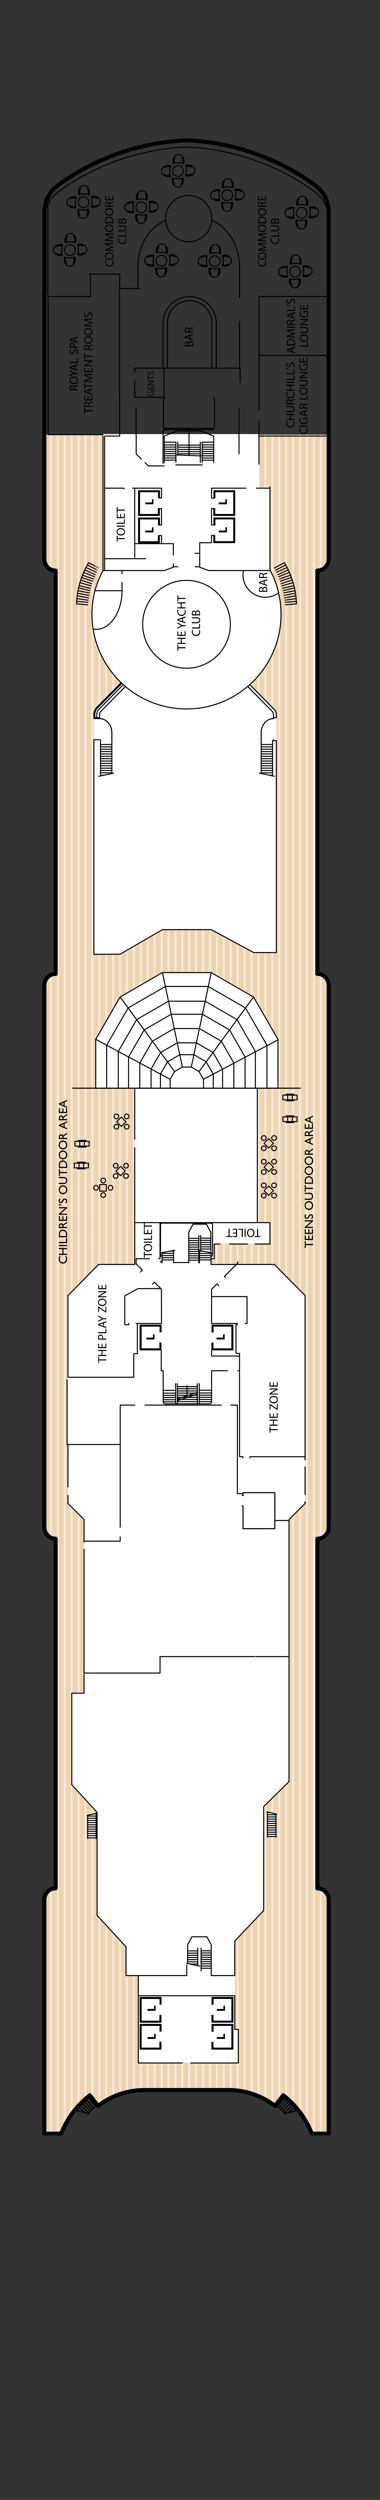 <?xml version="1.0" encoding="utf-8"?>
<!-- Generator: Adobe Illustrator 25.2.3, SVG Export Plug-In . SVG Version: 6.00 Build 0)  -->
<svg version="1.1" id="Calque_1" xmlns="http://www.w3.org/2000/svg" xmlns:xlink="http://www.w3.org/1999/xlink" x="0px" y="0px"
	 viewBox="0 0 86.93 570.94" style="enable-background:new 0 0 86.93 570.94;" xml:space="preserve">
<rect x="0" y="0" width="86.93" height="570.94" fill="#333333" stroke="none"/>
<style type="text/css">
	.st0{clip-path:url(#SVGID_1_);fill:#EDD4B0;}
	.st1{clip-path:url(#SVGID_2_);fill:none;stroke:#F6E9DD;stroke-width:0.46;}
	.st2{clip-path:url(#SVGID_3_);fill:#FFFFFF;}
	
		.st3{clip-path:url(#SVGID_4_);fill:none;stroke:#000000;stroke-width:0.23;stroke-linecap:round;stroke-linejoin:round;stroke-miterlimit:500;}
	
		.st4{clip-path:url(#SVGID_4_);fill:none;stroke:#000000;stroke-width:0.92;stroke-linecap:round;stroke-linejoin:round;stroke-miterlimit:500;}
	
		.st5{clip-path:url(#SVGID_4_);fill:none;stroke:#009C3E;stroke-width:0.23;stroke-linecap:round;stroke-linejoin:round;stroke-miterlimit:500;}
	.st6{clip-path:url(#SVGID_4_);fill:none;stroke:#000000;stroke-width:0.445;stroke-miterlimit:500;}
	.st7{clip-path:url(#SVGID_4_);fill:none;stroke:#000000;stroke-width:0.46;stroke-miterlimit:500;}
	.st8{clip-path:url(#SVGID_5_);}
	
		.st9{clip-path:url(#SVGID_6_);fill:none;stroke:#000000;stroke-width:0.23;stroke-linecap:round;stroke-linejoin:round;stroke-miterlimit:500;}
	
		.st10{clip-path:url(#SVGID_6_);fill:none;stroke:#009C3E;stroke-width:0.23;stroke-linecap:round;stroke-linejoin:round;stroke-miterlimit:500;}
	
		.st11{clip-path:url(#SVGID_6_);fill:none;stroke:#009C3E;stroke-width:0;stroke-linecap:round;stroke-linejoin:round;stroke-miterlimit:500;}
	
		.st12{clip-path:url(#SVGID_6_);fill:none;stroke:#373189;stroke-width:0.23;stroke-linecap:round;stroke-linejoin:round;stroke-miterlimit:500;}
	
		.st13{clip-path:url(#SVGID_6_);fill:none;stroke:#FFF29B;stroke-width:0.23;stroke-linecap:round;stroke-linejoin:round;stroke-miterlimit:500;stroke-dasharray:0.115,0.115;}
	
		.st14{clip-path:url(#SVGID_6_);fill:none;stroke:#000000;stroke-width:0.92;stroke-linecap:round;stroke-linejoin:round;stroke-miterlimit:500;}
	
		.st15{clip-path:url(#SVGID_6_);fill:none;stroke:#000000;stroke-width:0;stroke-linecap:round;stroke-linejoin:round;stroke-miterlimit:500;}
	
		.st16{clip-path:url(#SVGID_6_);fill:none;stroke:#945F90;stroke-width:0.23;stroke-linecap:round;stroke-linejoin:round;stroke-miterlimit:500;}
	
		.st17{clip-path:url(#SVGID_6_);fill:none;stroke:#000000;stroke-width:0.23;stroke-linecap:round;stroke-linejoin:round;stroke-miterlimit:500;stroke-dasharray:0.115,0.115,0.115,0.115;}
	
		.st18{clip-path:url(#SVGID_6_);fill:none;stroke:#000000;stroke-width:0.23;stroke-linecap:round;stroke-linejoin:round;stroke-miterlimit:500;stroke-dasharray:0.115,0.115;}
	.st19{fill:none;}
	
		.st20{clip-path:url(#SVGID_7_);fill:none;stroke:#000000;stroke-width:0.23;stroke-linecap:round;stroke-linejoin:round;stroke-miterlimit:500;}
</style>
<g>
	<defs>
		<rect id="SVGID_15_" y="3.27" width="86.93" height="542.59"/>
	</defs>
	<clipPath id="SVGID_1_">
		<use xlink:href="#SVGID_15_"  style="overflow:visible;"/>
	</clipPath>
	<path class="st0" d="M10.15,99.27v28.44v0c0,1.43,1.16,2.59,2.59,2.59v92.12v-0.01c-1.43,0-2.59,1.16-2.59,2.6v93v3.2v27.59
		c0,1.43,1.16,2.6,2.59,2.6v79.84c-1.43,0-2.59,1.16-2.59,2.6v0v33.1v1.38v18.96H14c1.34-3.46,3.61-6.5,6.55-8.77l1.88,2.43
		c3.04-2.35,6.77-3.62,10.61-3.62h8.68H52.3c3.84,0,7.57,1.27,10.61,3.62l1.88-2.43c2.94,2.27,5.2,5.3,6.55,8.77h3.85v-18.96v-6.14
		v-28.33c0-1.43-1.16-2.6-2.59-2.6v-79.84c1.43,0,2.59-1.16,2.59-2.6V225.01c0-1.43-1.16-2.6-2.59-2.6v0.01V130.3
		c1.43,0,2.59-1.16,2.59-2.59V99.27H10.15z"/>
</g>
<g>
	<defs>
		<path id="SVGID_17_" d="M10.15,433.82L10.15,433.82L10.15,433.82z M10.15,99.27v28.44v0c0,1.43,1.16,2.6,2.59,2.6v92.11
			c-1.43,0-2.59,1.16-2.59,2.6v93v3.2v27.59c0,1.43,1.16,2.6,2.59,2.6v79.84c-1.43,0-2.59,1.16-2.59,2.6v33.09v1.38v18.96h3.85
			c1.34-3.46,3.61-6.49,6.55-8.77l1.88,2.43c3.04-2.35,6.77-3.62,10.61-3.62h8.68H52.3c3.84,0,7.58,1.27,10.62,3.62l1.88-2.43
			c2.94,2.27,5.2,5.3,6.55,8.77h3.85v-18.96v-6.14v-28.33c0-1.43-1.16-2.6-2.6-2.6v-79.84c1.44,0,2.6-1.16,2.6-2.6V225.01
			c0-1.43-1.16-2.6-2.6-2.6V130.3c1.44,0,2.6-1.16,2.6-2.6V99.27H10.15z"/>
	</defs>
	<clipPath id="SVGID_2_">
		<use xlink:href="#SVGID_17_"  style="overflow:visible;"/>
	</clipPath>
	<path class="st1" d="M74.96,0v570.94 M73.38,0v570.94 M71.79,0v570.94 M70.21,0v570.94 M68.63,0v570.94 M67.04,0v570.94 M65.46,0
		v570.94 M63.88,0v570.94 M62.3,0v570.94 M60.71,0v570.94 M59.13,0v570.94 M57.55,0v570.94 M55.96,0v570.94 M54.38,0v570.94 M52.8,0
		v570.94 M51.21,0v570.94 M49.63,0v570.94 M48.05,0v570.94 M46.47,0v570.94 M44.88,0v570.94 M43.3,0v570.94 M41.72,0v570.94
		 M40.13,0v570.94 M38.55,0v570.94 M36.97,0v570.94 M35.38,0v570.94 M33.8,0v570.94 M32.22,0v570.94 M30.63,0v570.94 M29.05,0
		v570.94 M27.47,0v570.94 M25.88,0v570.94 M24.3,0v570.94 M22.72,0v570.94 M21.13,0v570.94 M19.55,0v570.94 M17.97,0v570.94
		 M16.38,0v570.94 M14.8,0v570.94 M13.22,0v570.94 M11.63,0v570.94 M10.05,0v570.94"/>
</g>
<g>
	<defs>
		<rect id="SVGID_19_" y="3.27" width="86.93" height="542.59"/>
	</defs>
	<clipPath id="SVGID_3_">
		<use xlink:href="#SVGID_19_"  style="overflow:visible;"/>
	</clipPath>
	<path class="st2" d="M23.6,99.16v31.07c0,0-3.12,5.07-2.34,12.72c0.77,7.45,6.47,12.82,6.47,12.82l-5.52,5.67
		c-0.68,0.63-0.8,1.67-0.68,2.54v53.81l6.09-0.01l9.68-5.63h4.34v9.86h-4.52l-9.62,5.52l-5.62,9.73l0.11,11.15l8.84,0.02l0.05,40.26
		l-8.28-0.01l-6.99,7.13v18.63l-0.22,0.58l0.01,14.77h0.21l-0.01,13.47l3.67,3.68l0.02,39.65l-2.82,0.01l-0.02,20.87l5.81,6.35
		l-0.03,23.49l6.65,7.18v6.58h2.82v19.96l22.88,0.05v-7.72h-0.83l0.01-20.17l6.59-6.98l0.03-23.72l5.8-5.72l-0.03-59.85l3.69-3.69
		l0.03-47.47l-7.06-7.09H48.3v-1.3l0.7-0.03l0.03-3.37h1.38l11.38,0.03l0.02-4.89H58.9l0-30.71l4.71-0.01v-10.92l-5.55-9.9
		l-9.68-5.63l-6.75,0.06v-9.86l6.87,0.06l9.68,5.28l5.06-0.04l0.01-53.64l-0.01-0.78l-0.02-0.22l-0.06-0.26l-0.11-0.24l-0.11-0.19
		l-0.17-0.22l-2.85-2.89l-2.52-2.55l-0.09-0.07l-0.1-0.04l-0.07,0.01l-0.08,0.01l-0.09,0.04c0,0,5.93-5.32,6.82-11.54
		c1.96-8.57-1.96-14.67-1.96-14.67l-0.06-18.85h-2.46l-0.02-12.2H23.6z"/>
	<polygon class="st2" points="22,419.74 20.05,419.74 20.05,414.59 22,414.13 	"/>
	<polygon class="st2" points="61.18,419.43 63.13,419.43 63.13,414.28 61.18,413.82 	"/>
</g>
<g>
	<defs>
		<rect id="SVGID_21_" x="9.69" y="31.58" width="77.24" height="456.1"/>
	</defs>
	<clipPath id="SVGID_4_">
		<use xlink:href="#SVGID_21_"  style="overflow:visible;"/>
	</clipPath>
	<path class="st3" d="M75.04,47.96l-0.22-0.35l-1.08-2.11 M69.46,42.04l2.61,1.78 M73.74,45.49l-1.68-1.67 M58.12,36.53l-3.01-0.95
		 M55.11,35.58l-3.06-0.77 M61.07,37.66l-2.95-1.13 M63.95,38.95l-2.88-1.3 M66.75,40.41l-2.8-1.46 M69.46,42.04l-2.71-1.62
		 M39.52,33.79l3.15-0.22 M52.05,34.8l-3.1-0.59 M48.95,34.2l-3.13-0.42 M45.82,33.79l-3.15-0.22 M24.27,37.66l2.95-1.13
		 M27.22,36.53l3.01-0.95 M30.23,35.58l3.06-0.77 M33.29,34.8l3.1-0.59 M36.39,34.2l3.13-0.42 M15.88,42.04l-2.61,1.78 M15.88,42.04
		l2.71-1.62 M18.59,40.41l2.8-1.46 M21.39,38.95l2.88-1.3 M10.52,47.6l1.08-2.11 M11.59,45.49l1.68-1.67"/>
	<path class="st4" d="M10.15,48.42v44.82v6.57v27.9v0c0,1.43,1.16,2.6,2.59,2.6v92.12v-0.01c-1.43,0-2.59,1.16-2.59,2.6v93v3.2
		v27.59c0,1.43,1.16,2.6,2.59,2.6v79.84c-1.43,0-2.59,1.16-2.59,2.6v0v33.1v1.38v18.96H14c1.34-3.46,3.61-6.49,6.55-8.77l1.88,2.43
		c3.04-2.35,6.77-3.62,10.61-3.62h8.68H52.3c3.84,0,7.57,1.27,10.61,3.62l1.88-2.43c2.94,2.27,5.2,5.3,6.55,8.77h3.85v-18.96v-6.14
		v-28.32c0-1.43-1.16-2.6-2.59-2.6v-79.84c1.43,0,2.59-1.16,2.59-2.6V225.01c0-1.43-1.16-2.6-2.59-2.6v0.01V130.3
		c1.43,0,2.59-1.16,2.59-2.6v-25.23v-2.67V48.2"/>
	<path class="st3" d="M48.29,286.93c0.18,0,0.32-0.14,0.32-0.32 M36.72,286.6c0,0.18,0.14,0.32,0.32,0.32 M36.72,279.66v6.94
		 M37.05,279.34c-0.18,0-0.32,0.14-0.32,0.32 M48.29,279.34H37.05 M48.62,279.66c0-0.18-0.14-0.32-0.32-0.32 M48.62,286.6v-6.94
		 M15.55,314.56V295.9 M15.55,343.37v-1.84 M15.55,339.58v-9.69 M56.51,296.12v6.14 M62.77,129.72l2.3-1.2 M22.57,129.72l-2.3-1.2
		 M53.7,443.31l6.62-6.97 M68.7,248.52H16.63 M42.67,279.23H30.82 M30.82,248.52v11.66 M30.82,262.12v26.66 M58.87,248.52v30.71
		 M61.76,279.23H42.67 M58.39,284.12h3.38 M61.76,284.12v-4.89 M69.79,295.87l-7.01-7.08 M69.79,343.37v-0.41 M69.79,341.34v-6.31
		 M69.79,333.4v-37.53 M66.11,347.04l3.68-3.68 M19.23,347.04l-3.67-3.68 M20.68,67.73v-4.98 M30.82,124.16v3.14 M36.61,378.34v3.76
		 M61.76,111.16v19.14 M47.75,130.3h14.01 M45.69,129.55l2.06,0.76 M45.69,123.95v5.6 M23.57,130.3c-0.79,1.46-1.41,3-1.85,4.6
		 M44.61,126.37h1.07 M39.65,124.16v2.62 M39.65,128.78v0.76 M39.65,129.55l-2.06,0.76 M27.92,130.3v0.71 M27.92,133.01v1.9
		 M23.57,130.3h14.01 M21.72,134.91h6.2 M60.32,412.59l5.79-5.69 M23.57,99.6v30.71 M36.61,279.23v7.91 M30.82,124.16h8.83
		 M31.64,451.19v4.65 M53.7,451.19v-7.88 M60.32,436.34v-23.75 M54.52,463.47H53.7 M54.52,463.47v7.68 M31.64,455.79v15.35
		 M53.7,455.79v7.68 M48.41,451.19h5.29 M39.38,451.19h3.34v-2.38 M37.44,451.19h-5.79 M53.7,455.79H36.61 M31.64,455.79h4.97
		 M19.23,382.38v2.7v1.62 M19.23,347.04v5.15 M19.23,353.82v28.28 M36.61,382.1h-1.5h-5.19H19.23 M66.11,406.9v-9.31v-1.62v-11.5
		v-1.62v-35.8 M30.82,111.49v12.68 M30.82,84.09v1.01 M30.82,86.9v3.83h6.93"/>
	<line class="st5" x1="25.59" y1="168.95" x2="25.59" y2="167"/>
	<path class="st3" d="M22.77,164.11c1.55,0,2.81,1.44,2.81,3.22"/>
	<line class="st5" x1="63" y1="163.89" x2="62.56" y2="163.89"/>
	<line class="st3" x1="63" y1="169.16" x2="62.56" y2="169.16"/>
	<path class="st5" d="M62.56,164.11c-1.55,0-2.81,1.44-2.81,3.22"/>
	<line class="st3" x1="62.56" y1="168.95" x2="62.56" y2="169.16"/>
	<line class="st5" x1="62.56" y1="164.11" x2="62.56" y2="163.89"/>
	<path class="st3" d="M37.62,98.11h11.24 M37.73,90.82c-0.18,0-0.33,0.15-0.33,0.33 M48.76,90.82c0.18,0,0.33,0.15,0.33,0.33
		 M49.08,97.5c0,0.18-0.15,0.33-0.33,0.33 M49.08,91.14v6.36 M48.76,97.83H37.73 M37.4,97.5v-6.36 M37.4,97.5
		c0,0.18,0.15,0.33,0.33,0.33 M37.3,105.86v-7.43 M37.62,98.11c-0.18,0-0.32,0.14-0.32,0.32"/>
	<line class="st5" x1="25.59" y1="168.95" x2="25.59" y2="167"/>
	<path class="st3" d="M63,169.16h-0.43 M63.21,163.89h-0.65 M22.77,164.11c1.55,0,2.81,1.44,2.81,3.22"/>
	<path class="st5" d="M62.56,164.11c-1.55,0-2.81,1.44-2.81,3.22"/>
	<line class="st3" x1="62.56" y1="168.95" x2="62.56" y2="169.16"/>
	<line class="st5" x1="62.56" y1="164.11" x2="62.56" y2="163.89"/>
	<path class="st3" d="M62.56,168.95v0.22 M62.56,164.11c-1.55,0-2.81,1.44-2.81,3.22 M59.75,168.95v-1.62 M28.42,156.55
		c-0.13-0.11-0.32-0.11-0.44,0.02 M22.13,163.21c0-0.45,0.18-0.89,0.5-1.21 M22.13,163.89v-0.68 M27.98,156.57L22.62,162
		 M22.77,164.11v-0.22 M22.77,164.11c1.55,0,2.81,1.44,2.81,3.22 M25.59,168.95V167"/>
	<line class="st5" x1="62.56" y1="164.11" x2="62.56" y2="163.89"/>
	<path class="st3" d="M63.21,217.55v-48.39 M56.92,156.55c0.13-0.11,0.32-0.11,0.45,0.02 M57.36,156.57l5.35,5.43 M63.21,163.21
		c0-0.45-0.18-0.89-0.5-1.21 M63.21,163.89v-0.68"/>
	<path class="st6" d="M36.37,113.73v-1.54h-4.56v5.42h4.53v-1.57 M36.37,119.95v-1.54h-4.56v5.42h4.53v-1.57 M49.02,122.28v1.54
		h4.56v-5.42h-4.53v1.57 M49.02,116.07v1.54h4.56v-5.42h-4.53v1.57"/>
	<path class="st7" d="M36.73,304.29v-1.54h-4.56v5.42h4.53v-1.57 M48.6,306.63v1.54h4.56v-5.42h-4.53v1.57 M36.73,457.84v-1.54
		h-4.56v5.42h4.53v-1.57 M36.73,463.99v-1.54h-4.56v5.42h4.53v-1.57 M48.6,466.33v1.54h4.56v-5.42h-4.53v1.57 M48.6,460.17v1.54
		h4.56v-5.42h-4.53v1.57"/>
</g>
<g>
	<defs>
		<rect id="SVGID_23_" y="3.27" width="86.93" height="542.59"/>
	</defs>
	<clipPath id="SVGID_5_">
		<use xlink:href="#SVGID_23_"  style="overflow:visible;"/>
	</clipPath>
	<polygon class="st8" points="33.24,115.17 33.24,114.75 34.75,114.75 34.75,114.01 35.1,114.01 35.1,115.17 	"/>
	<polygon class="st8" points="33.24,121.59 33.24,121.17 34.75,121.17 34.75,120.43 35.1,120.43 35.1,121.59 	"/>
	<polygon class="st8" points="50.05,115.17 50.05,114.75 51.56,114.75 51.56,114.01 51.91,114.01 51.91,115.17 	"/>
	<polygon class="st8" points="50.05,121.59 50.05,121.17 51.56,121.17 51.56,120.43 51.91,120.43 51.91,121.59 	"/>
	<polygon class="st8" points="33.49,305.91 33.49,305.49 35,305.49 35,304.75 35.35,304.75 35.35,305.91 	"/>
	<polygon class="st8" points="49.53,305.91 49.53,305.49 51.03,305.49 51.03,304.75 51.39,304.75 51.39,305.91 	"/>
	<polygon class="st8" points="33.74,459.23 33.74,458.81 35.25,458.81 35.25,458.07 35.6,458.07 35.6,459.23 	"/>
	<polygon class="st8" points="33.74,465.65 33.74,465.23 35.25,465.23 35.25,464.49 35.6,464.49 35.6,465.65 	"/>
	<polygon class="st8" points="49.6,459.23 49.6,458.81 51.11,458.81 51.11,458.07 51.46,458.07 51.46,459.23 	"/>
	<polygon class="st8" points="49.6,465.65 49.6,465.23 51.11,465.23 51.11,464.49 51.46,464.49 51.46,465.65 	"/>
</g>
<g>
	<defs>
		<rect id="SVGID_25_" x="9.69" y="31.58" width="77.24" height="456.1"/>
	</defs>
	<clipPath id="SVGID_6_">
		<use xlink:href="#SVGID_25_"  style="overflow:visible;"/>
	</clipPath>
	<path class="st9" d="M32.34,290.31l0.18-0.18 M32.14,290.51l0.2-0.2 M32.52,290.13l0.05-0.05 M51.57,291.73l-0.18-0.18
		 M49.86,293.44l-0.18-0.18 M54.8,309.09h-0.82v-6.55h0.29v-0.28 M54.8,309.09v23.59h0.76v0.28 M49.68,293.26l-0.04-0.05
		 M50.06,293.64l-0.2-0.2 M49.63,293.21l-1.24,1.24 M54.39,288.46l-3.04,3.04 M36.94,302.25v-4.28 M48.4,302.25v-7.8 M54.68,99.6
		v4.05 M56.27,111.49h-7.88 M61.76,111.49h-3.08 M28.38,111.64v-0.15 M24.07,111.49h4.31 M31.16,99.6v4.08 M33.95,106.41h3.58
		 M31.16,103.68l1.19,1.17 M33.17,105.65l0.78,0.77 M21.48,185.34v-12.04 M36.95,122.31h-0.07 M36.95,122.61v-0.29 M36.34,122.31
		h0.55 M36.95,124.16v-1.85 M36.34,116.17h0.61v3.73h-0.61 M36.95,111.49v2.24h-0.61 M36.95,111.49h-6.28 M48.39,113.73v-0.29
		 M48.39,111.49v2.24 M39.65,129.44h1.03 M44.66,129.44h1.03 M21.31,143.67c3.22,0.58,6.16-2.89,6.57-7.74
		c0.03-0.34,0.04-0.68,0.04-1.02 M55.68,130.3c-0.54,2.77,1.27,5.46,4.04,6c1.4,0.27,2.86-0.05,4.01-0.9 M62.56,163.21
		c0-0.28-0.11-0.56-0.31-0.76 M62.56,164.11v-0.9 M62.25,162.45l-5.6-5.68 M21.48,173.29v-4.35 M21.48,168.95h1.51 M21.48,164.11
		v-0.9 M21.69,163.89v-0.68 M21.69,163.89h0.99 M21.48,164.11h1.3 M21.48,163.21c0-0.62,0.25-1.22,0.68-1.67 M21.69,163.21
		c0-0.57,0.22-1.11,0.62-1.52 M22.77,163.21c0-0.28,0.11-0.56,0.31-0.76 M22.77,164.11v-0.9 M23.09,162.45l5.6-5.68 M22.16,161.54
		l5.56-5.64 M22.31,161.7l5.56-5.64 M11.01,67.73v31.54h2.51h5.19h4.84 M31.13,93.3v6.3 M27.37,90.38v9.21h-3.44v30.56 M10.95,46.61
		v20.79 M20.51,62.6h6.88v3.29h4.53 M30.82,84.09h24.11v3.37 M54.67,93.12v6.47 M59.26,67.72h15.93 M59.37,81.17h15.82 M59.24,67.75
		v25.88 M59.24,96.21v9.79 M54.3,341.12h1.3 M54.3,320.9h-1.49 M50.63,320.9H33.15 M30.84,320.9H27.5 M54.3,341.12V320.9
		 M62.87,347.26h3.24 M36.61,378.34h29.28 M27.5,351.98h-8.28 M27.5,351.98v-1.01 M27.5,348.79V320.9 M27.33,66.15v24.25
		 M68.7,248.52H16.63 M30.32,111.49h1.94"/>
	<line class="st10" x1="35.28" y1="292.88" x2="35.32" y2="292.84"/>
	<path class="st9" d="M35.1,293.06l0.18-0.18 M34.9,293.26l0.2-0.2"/>
	<rect x="50.27" y="284.12" class="st11" width="0.09" height="0.03"/>
	<path class="st9" d="M57.04,349.12h4.22 M57.04,349.12h3.01 M56.41,349.12h3.24 M55.6,341.55v-0.65 M55.6,349.12v-5.19
		 M60.52,349.12H56.3 M62.87,349.12H55.6 M62.87,349.12v-8.22 M62.87,340.9H55.6 M48.39,116.17v3.7 M48.39,113.76h0.66
		 M48.39,116.14h0.66 M48.39,119.9h0.66 M48.4,122.28h0.64 M20.27,128.52c-1.7,2.84-2.65,6.07-2.75,9.38 M65.07,128.52
		c1.7,2.84,2.64,6.07,2.75,9.38 M54.8,309.7h-6.4v-1.35 M45.68,123.95h2.71 M48.39,122.31v1.63 M54.8,313.05h-0.38 M47.92,320.62
		h-5.26 M47.92,320.62c0.26,0,0.48-0.21,0.48-0.48 M48.4,313.05v7.1 M52.03,313.05H48.4 M36.89,308.38v4.68 M37.81,320.62h4.86
		 M37.33,320.15c0,0.26,0.21,0.48,0.48,0.48 M37.33,313.05v7.1 M36.89,313.05h0.45 M34.22,287.47h-3.08v1.19l1.43,1.43
		 M35.32,292.83l1.61,1.61v3.52 M36.61,287.47h-0.3 M36.61,287.14v0.32 M50.31,284.12h-1.31v3.35h-0.73 M57.19,332.97v-0.28h12.6
		 M31.57,294.3h5.22 M28.55,295.95l3.02-1.65 M29.44,302.26v0.28h-0.9v-6.59 M30.6,314.54v-5.39h0.82v-6.9 M54.39,288.46v-0.28
		 M52.52,284.12h4.08"/>
	<line class="st12" x1="55.38" y1="343.93" x2="55.6" y2="343.93"/>
	<path class="st9" d="M60.52,349.12H56.3 M62.87,349.12H55.6 M62.87,340.9H55.6 M31.54,60.77v5.05 M54.8,60.9
		c-0.01-4.51-2.45-8.9-6.36-10.63 M37.87,50.27c-4.14,2.07-6.27,6.09-6.33,10.5 M54.8,60.9v7.08 M54.8,73.39v10.86 M55.6,341.55
		h-0.22"/>
	<line class="st13" x1="58.31" y1="378.18" x2="58.35" y2="378.22"/>
	<line class="st9" x1="55.6" y1="341.55" x2="55.6" y2="340.9"/>
	<line class="st13" x1="20.07" y1="381.73" x2="20.03" y2="381.77"/>
	<path class="st9" d="M75.19,99.59h-3.38h-5.19h-7.38 M15.35,329.9h0.43 M15.35,315.12v14.78 M62.87,349.12v-8.22 M55.6,349.12
		v-5.19 M55.6,341.55h-0.21 M55.38,343.93h0.21 M57.04,349.12h4.22 M57.04,349.12h3.01 M56.41,349.12h3.24"/>
	<path class="st14" d="M72.07,42.29c-8.58-6.22-18.8-9.79-29.4-10.25 M75.19,48.42c0-2.43-1.16-4.7-3.12-6.13 M13.27,42.29
		c-1.96,1.42-3.12,3.7-3.12,6.13 M42.67,32.04c-10.59,0.46-20.82,4.03-29.4,10.25"/>
	<path class="st9" d="M63.94,132.23l2.41-0.83 M64.33,133.32l2.41-0.83 M64.47,133.81l2.44-0.71 M64.13,132.75l2.41-0.83
		 M63.74,131.72l2.37-0.95 M63.29,130.7l2.32-1.07 M64.66,134.36l2.47-0.59 M64.92,135.4l2.49-0.47 M65.09,136.55l2.49-0.47
		 M65.27,137.56l2.51-0.22 M65.31,138.13l2.51-0.22 M65.19,137.07l2.51-0.35 M65,135.97l2.49-0.47 M64.76,134.89l2.47-0.59
		 M22.26,130.2l-2.27-1.18 M21.77,131.25l-2.32-1.07 M21.39,132.23l-2.41-0.83 M21,133.32l-2.41-0.83 M20.67,134.36l-2.47-0.59
		 M20.42,135.4l-2.49-0.47 M20.25,136.55l-2.49-0.47 M20.07,137.56l-2.51-0.22 M20.03,138.13l-2.51-0.22 M20.15,137.07l-2.51-0.35
		 M20.34,135.97l-2.49-0.47 M20.57,134.89l-2.47-0.59 M20.86,133.81l-2.44-0.71 M21.21,132.75l-2.41-0.83 M21.6,131.72l-2.37-0.95
		 M22.04,130.7l-2.32-1.07 M22.57,129.72l-2.31-1.2 M61.62,177.05h0.73 M59.75,176.51h2.59 M62.77,177.29l-3.43-0.72 M59.75,175.97
		h2.59 M59.75,175.43h2.59 M59.75,174.89h2.59 M59.75,174.35h2.59 M59.75,173.81h2.59 M59.75,173.27h2.59 M59.75,172.73h2.59
		 M59.75,172.19h2.59 M59.75,171.65h2.59 M59.75,171.11h2.59 M59.75,170.57h2.59 M59.75,170.03h2.59 M62.35,169.16v8.05
		 M62.35,169.64v-0.15 M49.98,61.39h-1.9 M48.31,62.61c0,0-0.49-0.53-0.15-1.36l-0.26,0c-0.05,0.17-0.08,0.36-0.08,0.55
		c0,0.85,0.56,1.54,1.25,1.54s1.25-0.69,1.25-1.54c0-0.19-0.03-0.38-0.08-0.55l-0.22,0.07c0.19,0.91-0.19,1.29-0.19,1.29
		 M51.05,58.61v1.9 M52.26,60.28c0,0-0.53,0.49-1.36,0.15l0,0.26c0.17,0.05,0.35,0.08,0.55,0.08c0.85,0,1.54-0.56,1.54-1.25
		c0-0.69-0.69-1.25-1.54-1.25c-0.19,0-0.38,0.03-0.55,0.08l0.07,0.22c0.91-0.19,1.29,0.19,1.29,0.19 M48.33,57.77h1.9 M50,56.56
		c0,0,0.49,0.53,0.15,1.37l0.26,0c0.05-0.17,0.08-0.36,0.08-0.55c0-0.85-0.56-1.54-1.25-1.54c-0.69,0-1.25,0.69-1.25,1.54
		c0,0.19,0.03,0.38,0.08,0.55l0.22-0.07c-0.19-0.91,0.19-1.29,0.19-1.29 M47.26,60.55v-1.9 M46.04,58.88c0,0,0.53-0.49,1.37-0.15
		l0-0.26c-0.17-0.05-0.36-0.08-0.55-0.08c-0.85,0-1.54,0.56-1.54,1.25c0,0.69,0.69,1.25,1.54,1.25c0.19,0,0.38-0.03,0.55-0.08
		l-0.07-0.22c-0.91,0.19-1.29-0.19-1.29-0.19 M49.11,58.42c0.68,0,1.23,0.55,1.23,1.23s-0.55,1.23-1.23,1.23
		c-0.68,0-1.23-0.55-1.23-1.23S48.44,58.42,49.11,58.42z M37.79,61.28h-1.9 M36.12,62.49c0,0-0.49-0.53-0.15-1.36l-0.26,0
		c-0.05,0.17-0.08,0.36-0.08,0.55c0,0.85,0.56,1.54,1.25,1.54s1.25-0.69,1.25-1.54c0-0.19-0.03-0.38-0.08-0.55l-0.22,0.07
		c0.19,0.91-0.19,1.29-0.19,1.29 M38.86,58.5v1.9 M40.07,60.17c0,0-0.53,0.49-1.36,0.15l0,0.26c0.17,0.05,0.35,0.08,0.55,0.08
		c0.85,0,1.54-0.56,1.54-1.25c0-0.69-0.69-1.25-1.54-1.25c-0.19,0-0.38,0.03-0.55,0.08l0.07,0.22c0.91-0.19,1.29,0.19,1.29,0.19
		 M36.14,57.66h1.9 M37.81,56.44c0,0,0.49,0.53,0.15,1.37l0.26,0c0.05-0.17,0.08-0.36,0.08-0.55c0-0.85-0.56-1.54-1.25-1.54
		c-0.69,0-1.25,0.69-1.25,1.54c0,0.19,0.03,0.38,0.08,0.55l0.22-0.07c-0.19-0.91,0.19-1.29,0.19-1.29 M35.07,60.44v-1.9
		 M33.85,58.77c0,0,0.53-0.49,1.37-0.15l0-0.26c-0.17-0.05-0.36-0.08-0.55-0.08c-0.85,0-1.54,0.56-1.54,1.25
		c0,0.69,0.69,1.25,1.54,1.25c0.19,0,0.38-0.03,0.55-0.08l-0.07-0.22c-0.91,0.19-1.29-0.19-1.29-0.19 M36.92,58.31
		c0.68,0,1.23,0.55,1.23,1.23s-0.55,1.23-1.23,1.23c-0.68,0-1.23-0.55-1.23-1.23S36.25,58.31,36.92,58.31z M68.38,63.81h-1.9
		 M66.71,65.02c0,0-0.49-0.53-0.15-1.37l-0.26,0c-0.05,0.17-0.08,0.35-0.08,0.55c0,0.85,0.56,1.54,1.25,1.54
		c0.69,0,1.25-0.69,1.25-1.54c0-0.19-0.03-0.38-0.08-0.55l-0.22,0.07c0.19,0.91-0.19,1.29-0.19,1.29 M69.45,61.03v1.9 M70.66,62.7
		c0,0-0.53,0.49-1.37,0.15l0,0.26c0.17,0.05,0.35,0.08,0.55,0.08c0.85,0,1.54-0.56,1.54-1.25c0-0.69-0.69-1.25-1.54-1.25
		c-0.19,0-0.38,0.03-0.55,0.08l0.07,0.22c0.91-0.19,1.29,0.19,1.29,0.19 M66.73,60.19h1.9 M68.4,58.97c0,0,0.49,0.53,0.15,1.37
		l0.26,0c0.05-0.17,0.08-0.36,0.08-0.55c0-0.85-0.56-1.54-1.25-1.54c-0.69,0-1.25,0.69-1.25,1.54c0,0.19,0.03,0.38,0.08,0.55
		l0.22-0.07c-0.19-0.91,0.19-1.29,0.19-1.29 M65.66,62.97v-1.9 M64.44,61.3c0,0,0.53-0.49,1.37-0.15l0-0.26
		c-0.17-0.05-0.35-0.08-0.55-0.08c-0.85,0-1.54,0.56-1.54,1.25c0,0.69,0.69,1.25,1.54,1.25c0.19,0,0.38-0.03,0.55-0.08L65.73,63
		c-0.91,0.19-1.29-0.19-1.29-0.19 M67.51,60.84c0.68,0,1.23,0.55,1.23,1.23s-0.55,1.23-1.23,1.23c-0.68,0-1.23-0.55-1.23-1.23
		S66.84,60.84,67.51,60.84z M69.87,50.35h-1.9 M68.2,51.57c0,0-0.49-0.53-0.15-1.36l-0.26,0c-0.05,0.17-0.08,0.35-0.08,0.55
		c0,0.85,0.56,1.54,1.25,1.54c0.69,0,1.25-0.69,1.25-1.54c0-0.19-0.03-0.38-0.08-0.55l-0.22,0.07c0.19,0.91-0.19,1.29-0.19,1.29
		 M70.95,47.57v1.9 M72.16,49.24c0,0-0.53,0.49-1.37,0.15l0,0.26c0.17,0.05,0.35,0.08,0.55,0.08c0.85,0,1.54-0.56,1.54-1.25
		c0-0.69-0.69-1.25-1.54-1.25c-0.19,0-0.38,0.03-0.55,0.08l0.07,0.22c0.91-0.19,1.29,0.19,1.29,0.19 M68.22,46.73h1.9 M69.89,45.52
		c0,0,0.49,0.53,0.15,1.37l0.26,0c0.05-0.17,0.08-0.36,0.08-0.55c0-0.85-0.56-1.54-1.25-1.54c-0.69,0-1.25,0.69-1.25,1.54
		c0,0.19,0.03,0.38,0.08,0.55l0.22-0.07c-0.19-0.91,0.19-1.29,0.19-1.29 M67.15,49.51v-1.9 M65.94,47.84c0,0,0.53-0.49,1.37-0.15
		l0-0.26c-0.17-0.05-0.36-0.08-0.55-0.08c-0.85,0-1.54,0.56-1.54,1.25c0,0.69,0.69,1.25,1.54,1.25c0.19,0,0.38-0.03,0.55-0.08
		l-0.07-0.22c-0.91,0.19-1.29-0.19-1.29-0.19 M69.01,47.38c0.68,0,1.23,0.55,1.23,1.23s-0.55,1.23-1.23,1.23s-1.23-0.55-1.23-1.23
		S68.33,47.38,69.01,47.38z M52.85,46.33h-1.9 M51.18,47.54c0,0-0.49-0.53-0.15-1.36l-0.26,0c-0.05,0.17-0.08,0.36-0.08,0.55
		c0,0.85,0.56,1.54,1.25,1.54s1.25-0.69,1.25-1.54c0-0.19-0.03-0.38-0.08-0.55l-0.22,0.07c0.19,0.91-0.19,1.29-0.19,1.29
		 M53.92,43.55v1.9 M55.14,45.22c0,0-0.53,0.49-1.36,0.15l0,0.26c0.17,0.05,0.36,0.08,0.55,0.08c0.85,0,1.54-0.56,1.54-1.25
		c0-0.69-0.69-1.25-1.54-1.25c-0.19,0-0.38,0.03-0.55,0.08l0.07,0.22c0.91-0.19,1.29,0.19,1.29,0.19 M51.2,42.71h1.9 M52.87,41.49
		c0,0,0.49,0.53,0.15,1.37l0.26,0c0.05-0.17,0.08-0.36,0.08-0.55c0-0.85-0.56-1.54-1.25-1.54c-0.69,0-1.25,0.69-1.25,1.54
		c0,0.19,0.03,0.38,0.08,0.55l0.22-0.07c-0.19-0.91,0.19-1.29,0.19-1.29 M50.13,45.49v-1.9 M48.92,43.82c0,0,0.53-0.49,1.37-0.15
		l0-0.26c-0.17-0.05-0.35-0.08-0.55-0.08c-0.85,0-1.54,0.56-1.54,1.25c0,0.69,0.69,1.25,1.54,1.25c0.19,0,0.38-0.03,0.55-0.08
		l-0.07-0.22c-0.91,0.19-1.29-0.19-1.29-0.19 M51.99,43.36c0.68,0,1.23,0.55,1.23,1.23c0,0.68-0.55,1.23-1.23,1.23
		c-0.68,0-1.23-0.55-1.23-1.23C50.76,43.9,51.31,43.36,51.99,43.36z M41.58,40.81h-1.9 M39.91,42.02c0,0-0.49-0.53-0.15-1.36
		l-0.26,0c-0.05,0.17-0.08,0.35-0.08,0.55c0,0.85,0.56,1.54,1.25,1.54c0.69,0,1.25-0.69,1.25-1.54c0-0.19-0.03-0.38-0.08-0.55
		l-0.22,0.07c0.19,0.91-0.19,1.29-0.19,1.29 M42.65,38.03v1.9 M43.87,39.7c0,0-0.53,0.49-1.37,0.15l0,0.26
		c0.17,0.05,0.36,0.08,0.55,0.08c0.85,0,1.54-0.56,1.54-1.25c0-0.69-0.69-1.25-1.54-1.25c-0.19,0-0.38,0.03-0.55,0.08l0.07,0.22
		c0.91-0.19,1.29,0.19,1.29,0.19 M39.93,37.19h1.9 M41.6,35.97c0,0,0.49,0.53,0.15,1.37l0.26,0c0.05-0.17,0.08-0.36,0.08-0.55
		c0-0.85-0.56-1.54-1.25-1.54c-0.69,0-1.25,0.69-1.25,1.54c0,0.19,0.03,0.38,0.08,0.55l0.22-0.07c-0.19-0.91,0.19-1.29,0.19-1.29
		 M38.86,39.97v-1.9 M37.65,38.3c0,0,0.53-0.49,1.37-0.15l0-0.26c-0.17-0.05-0.35-0.08-0.55-0.08c-0.85,0-1.54,0.56-1.54,1.25
		c0,0.69,0.69,1.25,1.54,1.25c0.19,0,0.38-0.03,0.55-0.08L38.94,40c-0.91,0.19-1.29-0.19-1.29-0.19 M40.72,37.83
		c0.68,0,1.23,0.55,1.23,1.23s-0.55,1.23-1.23,1.23c-0.68,0-1.23-0.55-1.23-1.23S40.04,37.83,40.72,37.83z M33.19,49.09h-1.9
		 M31.52,50.3c0,0-0.49-0.53-0.15-1.36l-0.26,0c-0.05,0.17-0.08,0.36-0.08,0.55c0,0.85,0.56,1.54,1.25,1.54
		c0.69,0,1.25-0.69,1.25-1.54c0-0.19-0.03-0.38-0.08-0.55l-0.22,0.07c0.19,0.91-0.19,1.29-0.19,1.29 M34.26,46.31v1.9 M35.47,47.98
		c0,0-0.53,0.49-1.37,0.15l0,0.26c0.17,0.05,0.36,0.08,0.55,0.08c0.85,0,1.54-0.56,1.54-1.25c0-0.69-0.69-1.25-1.54-1.25
		c-0.19,0-0.38,0.03-0.55,0.08l0.07,0.22c0.91-0.19,1.29,0.19,1.29,0.19 M31.54,45.47h1.9 M33.21,44.25c0,0,0.49,0.53,0.15,1.37
		l0.26,0c0.05-0.17,0.08-0.36,0.08-0.55c0-0.85-0.56-1.54-1.25-1.54c-0.69,0-1.25,0.69-1.25,1.54c0,0.19,0.03,0.38,0.08,0.55
		l0.22-0.07c-0.19-0.91,0.19-1.29,0.19-1.29 M30.47,48.25v-1.9 M29.25,46.58c0,0,0.53-0.49,1.37-0.15l0-0.26
		c-0.17-0.05-0.36-0.08-0.55-0.08c-0.85,0-1.54,0.56-1.54,1.25c0,0.69,0.69,1.25,1.54,1.25c0.19,0,0.38-0.03,0.55-0.08l-0.07-0.22
		c-0.91,0.19-1.29-0.19-1.29-0.19 M32.32,46.12c0.68,0,1.23,0.55,1.23,1.23c0,0.68-0.55,1.23-1.23,1.23c-0.68,0-1.23-0.55-1.23-1.23
		C31.1,46.66,31.65,46.12,32.32,46.12z M19.96,47.94h-1.9 M18.29,49.15c0,0-0.49-0.53-0.15-1.37l-0.26,0
		c-0.05,0.17-0.08,0.35-0.08,0.55c0,0.85,0.56,1.54,1.25,1.54c0.69,0,1.25-0.69,1.25-1.54c0-0.19-0.03-0.38-0.08-0.55L20,47.86
		c0.19,0.91-0.19,1.29-0.19,1.29 M21.03,45.16v1.9 M22.25,46.83c0,0-0.53,0.49-1.37,0.15l0,0.26c0.17,0.05,0.36,0.08,0.55,0.08
		c0.85,0,1.54-0.56,1.54-1.25c0-0.69-0.69-1.25-1.54-1.25c-0.19,0-0.38,0.03-0.55,0.08l0.07,0.22c0.91-0.19,1.29,0.19,1.29,0.19
		 M18.31,44.32h1.9 M19.98,43.1c0,0,0.49,0.53,0.15,1.37l0.26,0c0.05-0.17,0.08-0.36,0.08-0.55c0-0.85-0.56-1.54-1.25-1.54
		c-0.69,0-1.25,0.69-1.25,1.54c0,0.19,0.03,0.38,0.08,0.55l0.22-0.07c-0.19-0.91,0.19-1.29,0.19-1.29 M17.24,47.1v-1.9 M16.03,45.43
		c0,0,0.53-0.49,1.37-0.15l0-0.26c-0.17-0.05-0.35-0.08-0.55-0.08c-0.85,0-1.54,0.56-1.54,1.25c0,0.69,0.69,1.25,1.54,1.25
		c0.19,0,0.38-0.03,0.55-0.08l-0.07-0.22c-0.91,0.19-1.29-0.19-1.29-0.19 M19.1,44.96c0.68,0,1.23,0.55,1.23,1.23
		s-0.55,1.23-1.23,1.23c-0.68,0-1.23-0.55-1.23-1.23S18.42,44.96,19.1,44.96z M16.86,58.86h-1.9 M15.19,60.08
		c0,0-0.49-0.53-0.15-1.36l-0.26,0c-0.05,0.17-0.08,0.35-0.08,0.55c0,0.85,0.56,1.54,1.25,1.54c0.69,0,1.25-0.69,1.25-1.54
		c0-0.19-0.03-0.38-0.08-0.55l-0.22,0.07c0.19,0.91-0.19,1.29-0.19,1.29 M17.93,56.08v1.9 M19.14,57.75c0,0-0.53,0.49-1.37,0.15
		l0,0.26c0.17,0.05,0.36,0.08,0.55,0.08c0.85,0,1.54-0.56,1.54-1.25c0-0.69-0.69-1.25-1.54-1.25c-0.19,0-0.38,0.03-0.55,0.08
		l0.07,0.22c0.91-0.19,1.29,0.19,1.29,0.19 M15.21,55.24h1.9 M16.88,54.03c0,0,0.49,0.53,0.15,1.37l0.26,0
		c0.05-0.17,0.08-0.36,0.08-0.55c0-0.85-0.56-1.54-1.25-1.54c-0.69,0-1.25,0.69-1.25,1.54c0,0.19,0.03,0.38,0.08,0.55l0.22-0.07
		c-0.19-0.91,0.19-1.29,0.19-1.29 M14.14,58.02v-1.9 M12.92,56.35c0,0,0.53-0.49,1.37-0.15l0-0.26c-0.17-0.05-0.35-0.08-0.55-0.08
		c-0.85,0-1.54,0.56-1.54,1.25c0,0.69,0.69,1.25,1.54,1.25c0.19,0,0.38-0.03,0.55-0.08l-0.07-0.22c-0.91,0.19-1.29-0.19-1.29-0.19
		 M15.99,55.89c0.68,0,1.23,0.55,1.23,1.23s-0.55,1.23-1.23,1.23c-0.68,0-1.23-0.55-1.23-1.23S15.32,55.89,15.99,55.89z
		 M60.35,261.71c-0.3,0-0.54,0.24-0.54,0.54c0,0.3,0.24,0.54,0.54,0.54s0.54-0.24,0.54-0.54C60.89,261.95,60.65,261.71,60.35,261.71
		z M62.7,259.36c-0.3,0-0.54,0.24-0.54,0.54c0,0.3,0.24,0.54,0.54,0.54c0.3,0,0.54-0.24,0.54-0.54
		C63.25,259.6,63,259.36,62.7,259.36z M62.7,261.71c-0.3,0-0.54,0.24-0.54,0.54c0,0.3,0.24,0.54,0.54,0.54
		c0.3,0,0.54-0.24,0.54-0.54C63.25,261.95,63,261.71,62.7,261.71z M60.35,259.36c-0.3,0-0.54,0.24-0.54,0.54
		c0,0.3,0.24,0.54,0.54,0.54s0.54-0.24,0.54-0.54C60.89,259.6,60.65,259.36,60.35,259.36z M61.48,262.19l-1.07-1.07l1.07-1.07
		l1.07,1.07L61.48,262.19z M60.35,267.12c-0.3,0-0.54,0.24-0.54,0.54c0,0.3,0.24,0.54,0.54,0.54s0.54-0.24,0.54-0.54
		C60.89,267.36,60.65,267.12,60.35,267.12z M62.7,264.76c-0.3,0-0.54,0.24-0.54,0.54c0,0.3,0.24,0.54,0.54,0.54
		c0.3,0,0.54-0.24,0.54-0.54C63.25,265,63,264.76,62.7,264.76z M62.7,267.12c-0.3,0-0.54,0.24-0.54,0.54c0,0.3,0.24,0.54,0.54,0.54
		c0.3,0,0.54-0.24,0.54-0.54C63.25,267.36,63,267.12,62.7,267.12z M60.35,264.76c-0.3,0-0.54,0.24-0.54,0.54
		c0,0.3,0.24,0.54,0.54,0.54s0.54-0.24,0.54-0.54C60.89,265,60.65,264.76,60.35,264.76z M61.48,267.6l-1.07-1.07l1.07-1.07
		l1.07,1.07L61.48,267.6z M60.35,272.52c-0.3,0-0.54,0.24-0.54,0.54s0.24,0.54,0.54,0.54s0.54-0.24,0.54-0.54
		S60.65,272.52,60.35,272.52z M62.7,270.17c-0.3,0-0.54,0.24-0.54,0.54c0,0.3,0.24,0.54,0.54,0.54c0.3,0,0.54-0.24,0.54-0.54
		C63.25,270.41,63,270.17,62.7,270.17z M62.7,272.52c-0.3,0-0.54,0.24-0.54,0.54s0.24,0.54,0.54,0.54c0.3,0,0.54-0.24,0.54-0.54
		S63,272.52,62.7,272.52z M60.35,270.17c-0.3,0-0.54,0.24-0.54,0.54c0,0.3,0.24,0.54,0.54,0.54s0.54-0.24,0.54-0.54
		C60.89,270.41,60.65,270.17,60.35,270.17z M61.48,273l-1.07-1.07l1.07-1.07l1.07,1.07L61.48,273z M65.48,251.18h1.73v0.22h-1.73
		V251.18z M65.48,250.1h1.73v-0.22h-1.73V250.1z M65.8,250.1l0,1.08h1.08v-1.08H65.8z M64.72,251.18h3.24v-1.08h-3.24V251.18z
		 M65.48,256.15h1.73v0.22h-1.73V256.15z M65.48,255.07h1.73v-0.22h-1.73V255.07z M65.8,255.07l0,1.08h1.08v-1.08H65.8z
		 M64.72,256.15h3.24v-1.08h-3.24V256.15z M26.63,256.79c-0.3,0-0.54,0.24-0.54,0.54c0,0.3,0.24,0.54,0.54,0.54
		c0.3,0,0.54-0.24,0.54-0.54C27.17,257.03,26.92,256.79,26.63,256.79z M28.98,254.43c-0.3,0-0.54,0.24-0.54,0.54
		c0,0.3,0.24,0.54,0.54,0.54c0.3,0,0.54-0.24,0.54-0.54C29.52,254.67,29.28,254.43,28.98,254.43z M28.98,256.79
		c-0.3,0-0.54,0.24-0.54,0.54c0,0.3,0.24,0.54,0.54,0.54c0.3,0,0.54-0.24,0.54-0.54C29.52,257.03,29.28,256.79,28.98,256.79z
		 M26.63,254.43c-0.3,0-0.54,0.24-0.54,0.54c0,0.3,0.24,0.54,0.54,0.54c0.3,0,0.54-0.24,0.54-0.54
		C27.17,254.67,26.92,254.43,26.63,254.43z M27.76,257.27l-1.07-1.07l1.07-1.07l1.07,1.07L27.76,257.27z M17.91,261.75h1.73v0.22
		h-1.73V261.75z M17.91,260.67h1.73v-0.22h-1.73V260.67z M18.23,261.75h1.08v-1.08h-1.08V261.75z M17.15,261.75h3.24v-1.08h-3.24
		V261.75z M17.74,266.72h1.73v0.22h-1.73V266.72z M17.74,265.64h1.73v-0.22h-1.73V265.64z M18.07,266.72h1.08v-1.08h-1.08V266.72z
		 M16.99,265.64v1.08h3.24v-1.08L16.99,265.64z M21.96,270.73c-0.3,0-0.54,0.24-0.54,0.54c0,0.3,0.24,0.54,0.54,0.54
		c0.3,0,0.54-0.24,0.54-0.54C22.5,270.98,22.26,270.73,21.96,270.73z M25.29,270.73c-0.3,0-0.54,0.24-0.54,0.54
		c0,0.3,0.24,0.54,0.54,0.54c0.3,0,0.54-0.24,0.54-0.54C25.83,270.98,25.59,270.73,25.29,270.73z M23.62,272.4
		c-0.3,0-0.54,0.24-0.54,0.54c0,0.3,0.24,0.54,0.54,0.54s0.54-0.24,0.54-0.54C24.17,272.64,23.92,272.4,23.62,272.4z M23.62,269.07
		c-0.3,0-0.54,0.24-0.54,0.54c0,0.3,0.24,0.54,0.54,0.54s0.54-0.24,0.54-0.54C24.17,269.31,23.92,269.07,23.62,269.07z M22.8,270.52
		h1.51v1.51H22.8V270.52z M26.47,268.04c-0.3,0-0.54,0.24-0.54,0.54c0,0.3,0.24,0.54,0.54,0.54c0.3,0,0.54-0.24,0.54-0.54
		C27.01,268.28,26.76,268.04,26.47,268.04z M28.82,265.69c-0.3,0-0.54,0.24-0.54,0.54c0,0.3,0.24,0.54,0.54,0.54
		c0.3,0,0.54-0.24,0.54-0.54C29.36,265.93,29.12,265.69,28.82,265.69z M28.82,268.04c-0.3,0-0.54,0.24-0.54,0.54
		c0,0.3,0.24,0.54,0.54,0.54c0.3,0,0.54-0.24,0.54-0.54C29.36,268.28,29.12,268.04,28.82,268.04z M26.47,265.69
		c-0.3,0-0.54,0.24-0.54,0.54c0,0.3,0.24,0.54,0.54,0.54c0.3,0,0.54-0.24,0.54-0.54C27.01,265.93,26.76,265.69,26.47,265.69z
		 M27.6,268.52l-1.07-1.07l1.07-1.07l1.07,1.07L27.6,268.52z M38.31,83.99c-0.01-0.13-0.02-0.95-0.02-1.08v-9.16
		c0-2.81,2.28-5.09,5.09-5.09c2.81,0,5.09,2.28,5.09,5.09v9.16c0,0.13-0.01,0.95-0.01,1.07 M37.31,84.09
		c-0.01-0.15-0.02-0.31-0.02-0.47v-9.78c0-3.37,2.73-6.09,6.1-6.09c3.37,0,6.09,2.73,6.09,6.09v9.78c0,0.15-0.01,0.31-0.02,0.46
		 M37.87,49.93c0-2.92,2.37-5.29,5.29-5.29c2.92,0,5.29,2.37,5.29,5.29s-2.37,5.29-5.29,5.29C40.23,55.22,37.87,52.85,37.87,49.93z
		 M37.44,451.19h1.95 M48.27,287.74l0,1.05l14.51-0.01 M42.67,132.55c-5.54,0-10.03,4.49-10.03,10.03c0,5.54,4.49,10.03,10.03,10.03
		c5.54,0,10.03-4.49,10.03-10.03C52.7,137.04,48.21,132.55,42.67,132.55z M42.67,161.91c11.94,0,21.62-9.68,21.62-21.62
		c0-3.48-0.84-6.9-2.44-9.98 M21.72,134.91c-2.97,11.57,4,23.35,15.57,26.32c1.76,0.45,3.56,0.68,5.37,0.68 M16.42,386.7h2.81
		 M16.42,407.62l0-20.92 M22.21,413.9l-5.79-6.28 M22.21,437.44V413.9 M28.83,444.61l-6.62-7.17 M28.83,451.19v-6.58 M31.64,451.19
		h-2.81 M15.55,295.9l3.91-3.98l3.09-3.14h8.26 M27.5,329.9H15.55 M30.6,314.54H15.55 M31.13,302.26h5.81 M10.96,67.73h9.72
		 M31.64,471.15H41.7 M43.64,471.15h10.88 M56.51,296.12H48.4 M56.51,302.26h-0.42 M54.27,302.26H48.4"/>
	<path class="st9" d="M63.07,130.21l2.27-1.18 M62.77,129.72l2.3-1.2 M63.57,131.25l2.32-1.07"/>
	<polyline class="st15" points="30.65,127.6 30.65,127.6 30.65,127.61 	"/>
	<line class="st9" x1="23.95" y1="127.6" x2="33.33" y2="127.6"/>
	<path class="st16" d="M22.26,130.21l-0.23-0.12 M22.57,129.72l-0.76-0.39"/>
	<line class="st9" x1="59.75" y1="168.91" x2="59.75" y2="176.67"/>
	<line class="st16" x1="22.99" y1="169.64" x2="22.99" y2="169.49"/>
	<path class="st9" d="M45.24,448.54h-1.82 M45.24,448.94L45.24,448.94l-0.01,0 M48.32,449.51H46 M46,444.9v5.2 M42.92,448.44v-4.27
		l0.99-1.84h3.42l0.99,1.84v7.03 M40.24,106.18h6.01 M46.25,105.09h2.65 M48.9,104.6h-2.65 M48.9,104.1h-2.65 M37.59,105.09h2.65
		 M37.59,104.6h2.65 M48.9,103.6h-2.65 M48.9,103.11h-2.65 M48.9,102.61h-2.65 M37.59,103.6h2.65 M40.24,104.1h-2.65 M37.59,103.11
		h2.65 M37.59,102.61h2.65 M48.9,102.11h-2.65 M48.9,101.61h-2.65 M46.25,100.98v4.61 M40.24,102.11h-2.65 M37.59,101.61h2.65
		 M37.59,100.98h2.65 M45.82,101.65h-2.57 M43.24,98.41h2.73l2.92,1.19v5.99 M45.82,102.14h-2.57 M45.82,102.64h-2.57 M40.67,101.65
		h2.57 M43.24,104.02v-5.61h-2.74l-2.92,1.19v5.99 M40.67,102.14h2.57 M40.67,102.64h2.57 M40.67,103.14h2.57 M45.82,103.14h-2.57
		 M45.82,103.64h-2.57 M40.67,103.64h2.57 M42.7,448.39l2.98,0.64 M40.43,103.91l5.63,0.21 M48.32,449.01H46 M48.32,448.51H46
		 M48.32,448.01H46 M48.32,447.52H46 M48.32,447.02H46 M48.32,446.52H46 M48.32,446.02H46 M48.32,445.53H46 M45.24,446.06h-2.32
		 M45.24,446.55h-2.32 M45.24,447.05h-2.32 M45.24,447.55h-2.32 M45.24,448.05h-2.32 M45.24,445.56h-2.32 M63.13,414.29v5.27
		 M61.18,413.82v5.74 M63.26,414.32l-2.24-0.53 M61.18,419.43h1.95 M61.18,418.93h1.95 M61.18,418.44h1.95 M61.18,417.94h1.95
		 M61.18,417.44h1.95 M61.18,416.94h1.95 M61.18,416.45h1.95 M61.18,415.95h1.95 M61.18,415.45h1.95 M61.18,414.96h1.95
		 M61.18,414.46h1.95 M61.18,413.96h0.59 M20.05,414.59v5.27 M22,414.13v5.74 M19.92,414.62l2.24-0.54 M22,419.74h-1.95 M22,419.24
		h-1.95 M22,418.74h-1.95 M22,418.24h-1.95 M22,417.75h-1.95 M22,417.25h-1.95 M22,416.75h-1.95 M22,416.25h-1.95 M22,415.76h-1.95
		 M22,415.26h-1.95 M22,414.76h-1.95 M22,414.27h-0.58 M25.59,168.91v7.76 M23.72,177.06h-0.73 M25.59,176.51h-2.59 M22.57,177.3
		l3.43-0.72 M25.59,175.98h-2.59 M25.59,175.44h-2.59 M25.59,174.89h-2.59 M25.59,174.35h-2.59 M25.59,173.81h-2.59 M25.59,173.27
		h-2.59 M25.59,172.73h-2.59 M25.59,172.19h-2.59 M25.59,171.65h-2.59 M25.59,171.11h-2.59 M25.59,170.57h-2.59 M25.59,170.03h-2.59
		 M22.99,169.16v8.05"/>
	<line class="st17" x1="20.36" y1="482.78" x2="17.02" y2="481.88"/>
	<path class="st9" d="M20.37,482.42c-0.09,0.09-0.18,0.19-0.27,0.29 M19.46,482.53l-1.5-1.33 M18.18,482.19l-0.62-0.52
		 M17.67,481.54c-0.12,0.14-0.23,0.28-0.35,0.42 M21.85,481.06l-1.65-2 M20.82,478.56c-0.21,0.16-0.42,0.32-0.62,0.49 M22.39,480.63
		c-0.18,0.14-0.37,0.28-0.54,0.43 M21.44,481.41l-1.71-1.95 M20.34,478.94c-0.2,0.17-0.41,0.34-0.61,0.51 M21.97,480.96
		c-0.18,0.14-0.36,0.29-0.53,0.45 M19.86,479.34c-0.2,0.17-0.4,0.35-0.59,0.53 M21.55,481.31c-0.17,0.15-0.35,0.3-0.52,0.46
		 M21.04,481.77l-1.77-1.9 M19.4,479.75c-0.2,0.18-0.39,0.36-0.58,0.55 M21.15,481.67c-0.17,0.15-0.34,0.31-0.5,0.48 M20.65,482.14
		l-1.83-1.84 M20.27,482.53l-1.88-1.79 M20.76,482.04c-0.17,0.16-0.33,0.33-0.49,0.49 M18.95,480.18c-0.19,0.18-0.38,0.37-0.56,0.57
		 M18.51,480.62c-0.18,0.19-0.36,0.38-0.54,0.58 M18.08,481.07c-0.18,0.2-0.35,0.4-0.52,0.6"/>
	<line class="st17" x1="64.98" y1="482.78" x2="68.32" y2="481.88"/>
	<path class="st9" d="M39.71,287.74h-2.64 M39.71,287.24h-2.64 M37.07,287.24v-0.5 M39.71,286.75v0.5 M39.71,286.75h-2.64
		 M37.07,286.75v-0.5 M39.71,286.25v0.5 M45.63,287.74v0.68 M48.27,287.74v-0.5 M45.63,287.74h2.64 M45.63,287.24h2.64
		 M48.27,287.24v-0.5 M45.63,286.75h2.64 M48.27,286.75v-0.5 M45.63,286.25h2.64 M45.63,285.75v1.99 M39.71,286.25h-2.64
		 M39.71,285.75v0.5 M64.96,482.42c0.09,0.09,0.18,0.19,0.27,0.29 M65.87,482.53l1.49-1.33 M67.16,482.19l0.62-0.52 M67.66,481.54
		c0.12,0.14,0.23,0.28,0.35,0.42 M63.49,481.06l1.65-2 M64.51,478.56c0.21,0.16,0.42,0.32,0.62,0.49 M62.94,480.63
		c0.18,0.14,0.36,0.28,0.54,0.43 M63.9,481.41l1.71-1.95 M65,478.94c0.21,0.17,0.41,0.34,0.61,0.51 M63.37,480.96
		c0.18,0.14,0.36,0.29,0.53,0.45 M65.48,479.34c0.2,0.17,0.4,0.35,0.59,0.53 M63.78,481.31c0.18,0.15,0.35,0.3,0.52,0.46
		 M64.3,481.77l1.77-1.9 M65.94,479.75c0.2,0.18,0.39,0.36,0.58,0.55 M64.19,481.67c0.17,0.15,0.34,0.31,0.5,0.48 M64.69,482.14
		l1.83-1.84 M65.07,482.53l1.88-1.79 M64.58,482.04c0.17,0.16,0.33,0.33,0.49,0.49 M66.39,480.18c0.19,0.18,0.38,0.37,0.56,0.57
		 M66.83,480.62c0.18,0.19,0.36,0.38,0.54,0.58 M67.25,481.07c0.18,0.2,0.35,0.4,0.52,0.6"/>
	<line class="st18" x1="37.07" y1="287.74" x2="37.07" y2="287.85"/>
	<path class="st9" d="M37.52,90.87V84.2 M40.18,316.01v4.61 M40.57,316.01v4.58 M48.44,317.5h-2.87 M45.14,316.01v4.61
		 M45.25,320.62h-4.67 M45.25,320.12h-4.67 M45.25,319.14h-4.67 M45.25,319.62h-4.67 M48.44,320.12h-2.87 M48.44,319.62h-2.87
		 M48.44,319.12h-2.87 M37.35,320.16h2.82 M37.35,319.67h2.82 M37.35,319.17h2.82 M48.44,318.63h-2.87 M48.44,318.13h-2.87
		 M45.58,316.01v4.61 M40.18,318.67h-2.82 M37.35,318.17h2.82 M37.35,317.54h2.82 M45.14,316.69h-2.57 M40.57,316.69h2
		 M45.14,316.67h-2.57 M45.14,317.17h-2.57 M45.14,317.67h-2.57 M40.57,316.67h2 M42.79,319.05v-2.58 M40.57,317.17h2 M40.57,317.67
		h2 M40.57,318.16h2 M45.14,318.16h-2.57 M45.14,318.66h-2.57 M40.57,318.66h2 M40.65,319.47l4.51-1.49 M40.65,319.87l4.51-1.49
		 M40.24,100.98v4.61 M40.67,100.98v2.93 M48.9,100.98h-2.65 M45.82,100.98v4.61 M45.24,444.89v4.04 M39.71,288.34h3.47
		 M43.18,281.41l0.99-1.84 M48.22,281.41l-0.99-1.84 M48.22,281.41v0.73 M44.17,279.58h3.05 M43.18,283.99v-2.57 M48.22,285.75v-0.5
		H45.9v0.16 M45.36,285.53l3.29,0.62 M48.22,285.26v-0.5H45.9v0.5 M48.22,284.76v-0.5H45.9v0.5 M48.22,284.26v-0.5H45.9v0.5
		 M48.22,283.77v-0.5H45.9v0.5 M48.22,283.27v-0.5H45.9v0.5 M48.22,282.77v-0.62 M45.9,282.15v0.62 M45.49,282.15v0.67h-2.31v-0.67
		 M45.49,282.82v0.5h-2.31v-0.5 M45.49,283.32v0.5h-2.31v-0.5 M45.49,283.82v0.5h-2.31v-0.5 M45.49,284.32v0.5h-2.31v-0.5
		 M45.49,284.81v0.5h-2.31v-0.5 M45.49,285.31v0.5h-2.31v-0.5 M45.49,285.81v0.5h-2.31v-0.5 M45.49,286.31v0.5h-2.31v-0.5
		 M45.49,286.8v0.5h-2.31v-0.5 M45.49,287.3v0.5h-2.31v-0.5 M45.49,287.8v0.62 M43.18,288.42v-0.62 M37.07,286.25v-0.17
		 M39.71,285.75h-0.88 M39.71,285.58v0.17 M48.27,286.25v-0.17 M45.63,285.75h0.88 M45.63,285.58v0.17 M39.98,285.53l-3.29,0.62
		 M37.05,288.34h0.02 M36.72,288.02c0,0.18,0.15,0.33,0.33,0.33 M39.71,287.74v0.68 M37.07,288.42v-0.68 M37.07,287.74v-0.5
		 M39.71,287.24v0.5"/>
</g>
<path d="M59.29,135.17c-0.03-0.11-0.04-0.27-0.04-0.44c0-0.24,0.04-0.39,0.14-0.51c0.07-0.1,0.18-0.16,0.33-0.16
	c0.18,0,0.34,0.12,0.41,0.31h0.01c0.04-0.18,0.19-0.38,0.46-0.38c0.16,0,0.28,0.06,0.37,0.16c0.12,0.13,0.17,0.34,0.17,0.64
	c0,0.17-0.01,0.29-0.02,0.37H59.29z M60.05,134.93v-0.22c0-0.25-0.14-0.4-0.32-0.4c-0.21,0-0.3,0.16-0.3,0.41
	c0,0.11,0.01,0.17,0.02,0.21H60.05z M60.94,134.93l0.01-0.2c0-0.25-0.09-0.48-0.36-0.48c-0.25,0-0.36,0.22-0.36,0.48v0.2H60.94z"/>
<path d="M60.54,133.38l0.58,0.19v0.25l-1.86-0.63v-0.29l1.86-0.64v0.26l-0.58,0.2V133.38z M60.35,132.77l-0.54,0.18
	c-0.12,0.04-0.23,0.07-0.34,0.09v0.01c0.11,0.02,0.22,0.05,0.34,0.09l0.54,0.18V132.77z"/>
<path d="M59.29,131.99c-0.03-0.12-0.04-0.3-0.04-0.46c0-0.26,0.05-0.43,0.15-0.54c0.08-0.09,0.21-0.15,0.35-0.15
	c0.24,0,0.41,0.16,0.47,0.35h0.01c0.05-0.14,0.18-0.23,0.38-0.27c0.26-0.06,0.44-0.1,0.51-0.14v0.25c-0.05,0.03-0.21,0.07-0.45,0.12
	c-0.26,0.05-0.35,0.16-0.36,0.38v0.23h0.81v0.24H59.29z M60.14,131.75v-0.25c0-0.26-0.14-0.42-0.35-0.42
	c-0.24,0-0.35,0.17-0.35,0.43c0,0.12,0.01,0.2,0.02,0.24H60.14z"/>
<polygon points="26.9,123.13 26.9,123.7 26.7,123.7 26.7,122.32 26.9,122.32 26.9,122.89 28.56,122.89 28.56,123.13 "/>
<path d="M28.59,121.46c0,0.49-0.38,0.84-0.94,0.84c-0.59,0-0.98-0.36-0.98-0.86c0-0.51,0.39-0.84,0.94-0.84
	C28.25,120.6,28.59,120.99,28.59,121.46L28.59,121.46z M28.39,121.45c0-0.38-0.35-0.6-0.77-0.6c-0.37,0-0.76,0.19-0.76,0.59
	s0.37,0.6,0.78,0.6C28.03,122.05,28.39,121.83,28.39,121.45L28.39,121.45z"/>
<rect x="26.7" y="120.05" width="1.86" height="0.24"/>
<polygon points="26.7,119.63 26.7,119.39 28.36,119.39 28.36,118.59 28.56,118.59 28.56,119.63 "/>
<polygon points="27.69,117.37 27.69,118.09 28.36,118.09 28.36,117.28 28.56,117.28 28.56,118.33 26.7,118.33 26.7,117.32 
	26.9,117.32 26.9,118.09 27.49,118.09 27.49,117.37 "/>
<polygon points="26.9,116.62 26.9,117.18 26.7,117.18 26.7,115.8 26.9,115.8 26.9,116.37 28.56,116.37 28.56,116.62 "/>
<path d="M60.81,59.46c0.04,0.09,0.09,0.27,0.09,0.49c0,0.53-0.33,0.92-0.95,0.92c-0.58,0-0.98-0.4-0.98-0.97
	c0-0.23,0.05-0.38,0.08-0.44l0.2,0.06c-0.04,0.09-0.08,0.22-0.08,0.37c0,0.44,0.28,0.73,0.77,0.73c0.46,0,0.75-0.26,0.75-0.71
	c0-0.15-0.03-0.3-0.08-0.39L60.81,59.46z"/>
<path d="M60.9,58.49c0,0.49-0.38,0.84-0.94,0.84c-0.59,0-0.98-0.36-0.98-0.86c0-0.51,0.39-0.84,0.94-0.84
	C60.56,57.63,60.9,58.02,60.9,58.49L60.9,58.49z M60.71,58.48c0-0.38-0.35-0.6-0.77-0.6c-0.37,0-0.76,0.19-0.76,0.59
	c0,0.4,0.37,0.6,0.78,0.6C60.34,59.08,60.71,58.86,60.71,58.48L60.71,58.48z"/>
<path d="M60.06,55.75c-0.26,0.01-0.57,0.03-0.8,0.03v0.01c0.22,0.07,0.45,0.14,0.71,0.23l0.9,0.33v0.18l-0.89,0.3
	c-0.26,0.09-0.5,0.16-0.72,0.21v0.01c0.23,0.01,0.54,0.02,0.82,0.04l0.8,0.05v0.23l-1.86-0.13v-0.31l0.9-0.32
	c0.23-0.08,0.43-0.14,0.63-0.19v-0.01c-0.19-0.05-0.39-0.12-0.63-0.2l-0.9-0.33v-0.31l1.86-0.12v0.24L60.06,55.75z"/>
<path d="M60.06,53.53c-0.26,0.01-0.57,0.03-0.8,0.03v0.01c0.22,0.07,0.45,0.14,0.71,0.24l0.9,0.33v0.18l-0.89,0.3
	c-0.26,0.09-0.5,0.16-0.72,0.21v0.01c0.23,0.01,0.54,0.02,0.82,0.04l0.8,0.05v0.23l-1.86-0.13v-0.31l0.9-0.32
	c0.23-0.08,0.43-0.14,0.63-0.19V54.2c-0.19-0.05-0.39-0.12-0.63-0.2l-0.9-0.33v-0.31l1.86-0.12v0.24L60.06,53.53z"/>
<path d="M60.9,52.15c0,0.49-0.38,0.84-0.94,0.84c-0.59,0-0.98-0.36-0.98-0.86c0-0.51,0.39-0.84,0.94-0.84
	C60.56,51.29,60.9,51.68,60.9,52.15L60.9,52.15z M60.71,52.14c0-0.38-0.35-0.6-0.77-0.6c-0.37,0-0.76,0.19-0.76,0.59
	c0,0.4,0.37,0.6,0.78,0.6C60.34,52.74,60.71,52.52,60.71,52.14L60.71,52.14z"/>
<path d="M59.04,50.98C59.01,50.83,59,50.66,59,50.47c0-0.34,0.08-0.59,0.23-0.75c0.15-0.17,0.37-0.26,0.67-0.26
	c0.3,0,0.55,0.1,0.72,0.27c0.17,0.18,0.27,0.46,0.27,0.83c0,0.17-0.01,0.31-0.02,0.44H59.04z M60.68,50.74
	c0.01-0.06,0.01-0.15,0.01-0.24c0-0.51-0.29-0.79-0.79-0.79c-0.45,0-0.72,0.24-0.72,0.75c0,0.12,0.01,0.22,0.03,0.28H60.68z"/>
<path d="M60.9,48.41c0,0.49-0.38,0.84-0.94,0.84c-0.59,0-0.98-0.36-0.98-0.86c0-0.51,0.39-0.84,0.94-0.84
	C60.56,47.55,60.9,47.94,60.9,48.41L60.9,48.41z M60.71,48.4c0-0.38-0.35-0.6-0.77-0.6c-0.37,0-0.76,0.19-0.76,0.59
	c0,0.4,0.37,0.6,0.78,0.6C60.34,49,60.71,48.78,60.71,48.4L60.71,48.4z"/>
<path d="M59.04,47.24c-0.02-0.12-0.04-0.3-0.04-0.46c0-0.26,0.05-0.43,0.16-0.54c0.08-0.09,0.21-0.15,0.35-0.15
	c0.24,0,0.41,0.16,0.47,0.35h0.01c0.05-0.14,0.18-0.23,0.38-0.27c0.26-0.06,0.44-0.1,0.51-0.14v0.25c-0.05,0.03-0.21,0.07-0.44,0.12
	c-0.26,0.05-0.35,0.16-0.36,0.38V47h0.81v0.24H59.04z M59.88,47v-0.25c0-0.26-0.14-0.42-0.35-0.42c-0.24,0-0.35,0.17-0.35,0.43
	c0,0.12,0.01,0.2,0.02,0.24H59.88z"/>
<polygon points="60,44.79 60,45.51 60.67,45.51 60.67,44.71 60.87,44.71 60.87,45.75 59.01,45.75 59.01,44.75 59.21,44.75 
	59.21,45.51 59.8,45.51 59.8,44.79 "/>
<path d="M63.8,54.34c0.04,0.09,0.09,0.27,0.09,0.49c0,0.53-0.33,0.92-0.95,0.92c-0.58,0-0.98-0.4-0.98-0.97
	c0-0.23,0.05-0.38,0.08-0.44l0.2,0.06c-0.04,0.09-0.08,0.22-0.08,0.37c0,0.44,0.28,0.73,0.77,0.73c0.46,0,0.75-0.26,0.75-0.71
	c0-0.15-0.03-0.3-0.08-0.39L63.8,54.34z"/>
<polygon points="62,54.04 62,53.79 63.66,53.79 63.66,53 63.86,53 63.86,54.04 "/>
<path d="M62,52.59h1.1c0.41,0,0.59-0.18,0.59-0.43c0-0.27-0.18-0.45-0.59-0.45H62v-0.24h1.09c0.57,0,0.8,0.3,0.8,0.7
	c0,0.38-0.22,0.67-0.8,0.67H62V52.59z"/>
<path d="M62.03,51.04c-0.02-0.11-0.04-0.27-0.04-0.44c0-0.24,0.04-0.39,0.14-0.51c0.07-0.1,0.18-0.16,0.33-0.16
	c0.18,0,0.34,0.12,0.41,0.32h0.01c0.04-0.18,0.19-0.38,0.46-0.38c0.16,0,0.28,0.06,0.37,0.16c0.12,0.13,0.17,0.34,0.17,0.64
	c0,0.16-0.01,0.29-0.02,0.37H62.03z M62.79,50.8v-0.22c0-0.25-0.14-0.4-0.31-0.4c-0.22,0-0.3,0.16-0.3,0.41
	c0,0.11,0.01,0.17,0.02,0.21H62.79z M63.68,50.8l0.01-0.2c0-0.25-0.09-0.48-0.36-0.48c-0.25,0-0.36,0.22-0.36,0.48v0.2H63.68z"/>
<path d="M25.85,59.46c0.04,0.09,0.09,0.27,0.09,0.49c0,0.53-0.33,0.92-0.94,0.92c-0.59,0-0.98-0.4-0.98-0.97
	c0-0.23,0.05-0.38,0.08-0.44l0.2,0.06c-0.04,0.09-0.08,0.22-0.08,0.37c0,0.44,0.28,0.73,0.77,0.73c0.46,0,0.75-0.26,0.75-0.71
	c0-0.15-0.03-0.3-0.08-0.39L25.85,59.46z"/>
<path d="M25.94,58.49c0,0.49-0.38,0.84-0.94,0.84c-0.59,0-0.98-0.36-0.98-0.86c0-0.51,0.39-0.84,0.94-0.84
	C25.6,57.63,25.94,58.02,25.94,58.49L25.94,58.49z M25.75,58.48c0-0.38-0.35-0.6-0.77-0.6c-0.37,0-0.76,0.19-0.76,0.59
	c0,0.4,0.37,0.6,0.78,0.6C25.38,59.08,25.75,58.86,25.75,58.48L25.75,58.48z"/>
<path d="M25.09,55.75c-0.26,0.01-0.57,0.03-0.8,0.03v0.01c0.22,0.07,0.45,0.14,0.71,0.23l0.9,0.33v0.18l-0.89,0.3
	c-0.27,0.09-0.5,0.16-0.72,0.21v0.01c0.23,0.01,0.54,0.02,0.82,0.04l0.8,0.05v0.23l-1.86-0.13v-0.31l0.9-0.32
	c0.23-0.08,0.43-0.14,0.63-0.19v-0.01c-0.19-0.05-0.39-0.12-0.63-0.2l-0.9-0.33v-0.31l1.86-0.12v0.24L25.09,55.75z"/>
<path d="M25.09,53.53c-0.26,0.01-0.57,0.03-0.8,0.03v0.01c0.22,0.07,0.45,0.14,0.71,0.24l0.9,0.33v0.18l-0.89,0.3
	c-0.27,0.09-0.5,0.16-0.72,0.21v0.01c0.23,0.01,0.54,0.02,0.82,0.04l0.8,0.05v0.23l-1.86-0.13v-0.31l0.9-0.32
	c0.23-0.08,0.43-0.14,0.63-0.19V54.2c-0.19-0.05-0.39-0.12-0.63-0.2l-0.9-0.33v-0.31l1.86-0.12v0.24L25.09,53.53z"/>
<path d="M25.94,52.15c0,0.49-0.38,0.84-0.94,0.84c-0.59,0-0.98-0.36-0.98-0.86c0-0.51,0.39-0.84,0.94-0.84
	C25.6,51.29,25.94,51.68,25.94,52.15L25.94,52.15z M25.75,52.14c0-0.38-0.35-0.6-0.77-0.6c-0.37,0-0.76,0.19-0.76,0.59
	c0,0.4,0.37,0.6,0.78,0.6C25.38,52.74,25.75,52.52,25.75,52.14L25.75,52.14z"/>
<path d="M24.08,50.98c-0.02-0.15-0.04-0.32-0.04-0.51c0-0.34,0.08-0.59,0.23-0.75c0.15-0.17,0.37-0.26,0.67-0.26
	c0.3,0,0.55,0.1,0.72,0.27c0.17,0.18,0.27,0.46,0.27,0.83c0,0.17-0.01,0.31-0.02,0.44H24.08z M25.72,50.74
	c0.01-0.06,0.01-0.15,0.01-0.24c0-0.51-0.29-0.79-0.79-0.79c-0.45,0-0.72,0.24-0.72,0.75c0,0.12,0.01,0.22,0.03,0.28H25.72z"/>
<path d="M25.94,48.41c0,0.49-0.38,0.84-0.94,0.84c-0.59,0-0.98-0.36-0.98-0.86c0-0.51,0.39-0.84,0.94-0.84
	C25.6,47.55,25.94,47.94,25.94,48.41L25.94,48.41z M25.75,48.4c0-0.38-0.35-0.6-0.77-0.6c-0.37,0-0.76,0.19-0.76,0.59
	c0,0.4,0.37,0.6,0.78,0.6C25.38,49,25.75,48.78,25.75,48.4L25.75,48.4z"/>
<path d="M24.08,47.24c-0.02-0.12-0.04-0.3-0.04-0.46c0-0.26,0.05-0.43,0.15-0.54c0.08-0.09,0.21-0.15,0.35-0.15
	c0.24,0,0.41,0.16,0.47,0.35h0.01c0.05-0.14,0.18-0.23,0.38-0.27c0.26-0.06,0.44-0.1,0.51-0.14v0.25c-0.05,0.03-0.21,0.07-0.44,0.12
	c-0.26,0.05-0.35,0.16-0.36,0.38V47h0.81v0.24H24.08z M24.92,47v-0.25c0-0.26-0.14-0.42-0.35-0.42c-0.24,0-0.35,0.17-0.35,0.43
	c0,0.12,0.01,0.2,0.02,0.24H24.92z"/>
<polygon points="25.04,44.79 25.04,45.51 25.71,45.51 25.71,44.71 25.91,44.71 25.91,45.75 24.05,45.75 24.05,44.75 24.25,44.75 
	24.25,45.51 24.84,45.51 24.84,44.79 "/>
<path d="M28.84,54.34c0.04,0.09,0.09,0.27,0.09,0.49c0,0.53-0.33,0.92-0.94,0.92c-0.59,0-0.98-0.4-0.98-0.97
	c0-0.23,0.05-0.38,0.08-0.44l0.2,0.06c-0.04,0.09-0.08,0.22-0.08,0.37c0,0.44,0.28,0.73,0.77,0.73c0.46,0,0.75-0.26,0.75-0.71
	c0-0.15-0.03-0.3-0.08-0.39L28.84,54.34z"/>
<polygon points="27.04,54.04 27.04,53.79 28.7,53.79 28.7,53 28.9,53 28.9,54.04 "/>
<path d="M27.04,52.59h1.1c0.41,0,0.59-0.18,0.59-0.43c0-0.27-0.18-0.45-0.59-0.45h-1.1v-0.24h1.09c0.57,0,0.8,0.3,0.8,0.7
	c0,0.38-0.22,0.67-0.8,0.67h-1.1V52.59z"/>
<path d="M27.07,51.04c-0.03-0.11-0.04-0.27-0.04-0.44c0-0.24,0.04-0.39,0.14-0.51c0.07-0.1,0.18-0.16,0.33-0.16
	c0.18,0,0.34,0.12,0.41,0.32h0.01c0.04-0.18,0.19-0.38,0.46-0.38c0.16,0,0.28,0.06,0.37,0.16c0.12,0.13,0.17,0.34,0.17,0.64
	c0,0.16-0.01,0.29-0.02,0.37H27.07z M27.83,50.8v-0.22c0-0.25-0.14-0.4-0.31-0.4c-0.22,0-0.3,0.16-0.3,0.41
	c0,0.11,0.01,0.17,0.02,0.21H27.83z M28.72,50.8l0.01-0.2c0-0.25-0.09-0.48-0.36-0.48c-0.25,0-0.36,0.22-0.36,0.48v0.2H28.72z"/>
<path d="M67.31,96.21c0.04,0.09,0.09,0.27,0.09,0.49c0,0.53-0.33,0.92-0.94,0.92c-0.58,0-0.98-0.4-0.98-0.97
	c0-0.23,0.05-0.38,0.08-0.44l0.2,0.06c-0.04,0.09-0.08,0.22-0.08,0.37c0,0.44,0.28,0.73,0.77,0.73c0.46,0,0.75-0.26,0.75-0.71
	c0-0.15-0.03-0.3-0.08-0.39L67.31,96.21z"/>
<polygon points="65.51,95.67 66.29,95.67 66.29,94.77 65.51,94.77 65.51,94.53 67.37,94.53 67.37,94.77 66.5,94.77 66.5,95.67 
	67.37,95.67 67.37,95.91 65.51,95.91 "/>
<path d="M65.51,93.87h1.1c0.41,0,0.59-0.18,0.59-0.43c0-0.27-0.18-0.45-0.59-0.45h-1.1v-0.24h1.09c0.57,0,0.8,0.3,0.8,0.7
	c0,0.38-0.22,0.67-0.8,0.67h-1.1V93.87z"/>
<path d="M65.54,92.33c-0.03-0.12-0.04-0.3-0.04-0.46c0-0.26,0.05-0.43,0.15-0.54c0.08-0.09,0.21-0.15,0.35-0.15
	c0.24,0,0.41,0.16,0.47,0.35h0.01c0.05-0.14,0.18-0.23,0.38-0.27c0.26-0.06,0.44-0.1,0.51-0.14v0.25c-0.05,0.03-0.21,0.07-0.44,0.12
	c-0.26,0.06-0.35,0.16-0.36,0.38v0.23h0.81v0.24H65.54z M66.38,92.09v-0.25c0-0.26-0.14-0.42-0.35-0.42c-0.24,0-0.35,0.17-0.35,0.43
	c0,0.12,0.01,0.2,0.02,0.24H66.38z"/>
<path d="M67.31,89.53c0.04,0.09,0.09,0.27,0.09,0.49c0,0.52-0.33,0.92-0.94,0.92c-0.58,0-0.98-0.4-0.98-0.97
	c0-0.23,0.05-0.38,0.08-0.44l0.2,0.06c-0.04,0.09-0.08,0.22-0.08,0.37c0,0.44,0.28,0.73,0.77,0.73c0.46,0,0.75-0.26,0.75-0.71
	c0-0.15-0.03-0.3-0.08-0.39L67.31,89.53z"/>
<polygon points="65.51,88.99 66.29,88.99 66.29,88.09 65.51,88.09 65.51,87.85 67.37,87.85 67.37,88.09 66.5,88.09 66.5,88.99 
	67.37,88.99 67.37,89.23 65.51,89.23 "/>
<rect x="65.51" y="87.19" width="1.86" height="0.24"/>
<polygon points="65.51,86.77 65.51,86.53 67.17,86.53 67.17,85.74 67.37,85.74 67.37,86.77 "/>
<polygon points="65.51,85.47 65.51,85.23 67.17,85.23 67.17,84.43 67.37,84.43 67.37,85.47 "/>
<path d="M70.3,97.74c0.04,0.09,0.09,0.27,0.09,0.49c0,0.52-0.33,0.92-0.94,0.92c-0.58,0-0.98-0.4-0.98-0.97
	c0-0.23,0.05-0.38,0.08-0.44l0.2,0.06c-0.04,0.09-0.08,0.22-0.08,0.37c0,0.44,0.28,0.73,0.77,0.73c0.46,0,0.75-0.26,0.75-0.71
	c0-0.15-0.03-0.3-0.08-0.39L70.3,97.74z"/>
<rect x="68.5" y="97.2" width="1.86" height="0.24"/>
<path d="M70.28,95.36c0.04,0.11,0.1,0.32,0.1,0.57c0,0.28-0.07,0.51-0.24,0.7c-0.16,0.16-0.4,0.26-0.69,0.26
	c-0.56,0-0.96-0.38-0.96-1.01c0-0.22,0.05-0.39,0.09-0.47l0.2,0.06c-0.05,0.1-0.08,0.22-0.08,0.41c0,0.45,0.28,0.75,0.75,0.75
	c0.47,0,0.75-0.28,0.75-0.72c0-0.16-0.02-0.26-0.05-0.32h-0.55v0.38h-0.19v-0.61H70.28z"/>
<path d="M69.77,94.69l0.58,0.19v0.25L68.5,94.5v-0.29l1.86-0.64v0.26l-0.58,0.2V94.69z M69.59,94.08l-0.54,0.18
	c-0.12,0.04-0.23,0.07-0.34,0.1v0.01c0.11,0.02,0.22,0.05,0.34,0.09l0.54,0.18V94.08z"/>
<path d="M68.53,93.31c-0.03-0.12-0.04-0.3-0.04-0.46c0-0.26,0.05-0.43,0.15-0.54c0.08-0.09,0.21-0.15,0.35-0.15
	c0.24,0,0.41,0.16,0.47,0.35h0.01c0.05-0.14,0.18-0.23,0.38-0.27c0.26-0.06,0.44-0.1,0.51-0.14v0.25c-0.05,0.03-0.21,0.07-0.44,0.12
	c-0.26,0.05-0.35,0.16-0.36,0.38v0.23h0.81v0.24H68.53z M69.37,93.07v-0.25c0-0.26-0.14-0.42-0.35-0.42c-0.24,0-0.35,0.17-0.35,0.43
	c0,0.12,0.01,0.2,0.02,0.24H69.37z"/>
<polygon points="68.5,91.24 68.5,91 70.16,91 70.16,90.2 70.36,90.2 70.36,91.24 "/>
<path d="M70.39,89.31c0,0.49-0.38,0.84-0.94,0.84c-0.59,0-0.98-0.36-0.98-0.86c0-0.51,0.39-0.84,0.94-0.84
	C70.05,88.45,70.39,88.84,70.39,89.31L70.39,89.31z M70.19,89.3c0-0.38-0.35-0.6-0.77-0.6c-0.37,0-0.76,0.19-0.76,0.59
	c0,0.4,0.37,0.6,0.78,0.6C69.83,89.9,70.19,89.68,70.19,89.3L70.19,89.3z"/>
<path d="M68.5,87.9h1.1c0.41,0,0.59-0.18,0.59-0.43c0-0.27-0.18-0.45-0.59-0.45h-1.1v-0.24h1.09c0.57,0,0.8,0.3,0.8,0.7
	c0,0.38-0.22,0.67-0.8,0.67h-1.1V87.9z"/>
<path d="M70.36,86.35H68.5v-0.26l0.94-0.59c0.22-0.14,0.41-0.25,0.6-0.33l0-0.01c-0.25,0.02-0.47,0.03-0.76,0.03H68.5v-0.23h1.86
	v0.24l-0.94,0.59c-0.21,0.13-0.42,0.25-0.62,0.35l0,0.01c0.23-0.01,0.46-0.02,0.77-0.02h0.79V86.35z"/>
<path d="M70.28,83.12c0.04,0.11,0.1,0.32,0.1,0.57c0,0.28-0.07,0.51-0.24,0.7c-0.16,0.16-0.4,0.26-0.69,0.26
	c-0.56,0-0.96-0.38-0.96-1.01c0-0.22,0.05-0.39,0.09-0.47l0.2,0.06c-0.05,0.1-0.08,0.22-0.08,0.41c0,0.45,0.28,0.75,0.75,0.75
	c0.47,0,0.75-0.28,0.75-0.72c0-0.16-0.02-0.26-0.05-0.32h-0.55v0.38h-0.19v-0.61H70.28z"/>
<polygon points="69.49,81.79 69.49,82.51 70.16,82.51 70.16,81.71 70.36,81.71 70.36,82.76 68.5,82.76 68.5,81.75 68.7,81.75 
	68.7,82.51 69.29,82.51 69.29,81.79 "/>
<path d="M66.9,80.28l0.58,0.19v0.25l-1.86-0.63V79.8l1.86-0.64v0.26l-0.58,0.2V80.28z M66.71,79.68l-0.54,0.18
	c-0.12,0.04-0.23,0.07-0.34,0.09v0.01c0.11,0.02,0.22,0.05,0.34,0.09l0.54,0.18V79.68z"/>
<path d="M65.65,78.9c-0.02-0.15-0.04-0.32-0.04-0.51c0-0.34,0.08-0.59,0.23-0.75c0.15-0.17,0.37-0.26,0.67-0.26
	c0.3,0,0.55,0.1,0.72,0.27c0.17,0.18,0.27,0.46,0.27,0.83c0,0.17-0.01,0.32-0.02,0.44H65.65z M67.3,78.66
	c0.01-0.06,0.01-0.15,0.01-0.24c0-0.51-0.29-0.79-0.79-0.79c-0.44,0-0.72,0.24-0.72,0.75c0,0.12,0.01,0.22,0.03,0.28H67.3z"/>
<path d="M66.67,75.49c-0.26,0.01-0.57,0.03-0.8,0.03v0.01c0.22,0.07,0.45,0.14,0.71,0.24l0.9,0.33v0.18l-0.89,0.3
	c-0.27,0.09-0.5,0.16-0.72,0.21v0.01c0.23,0.01,0.54,0.02,0.82,0.04l0.8,0.05v0.23l-1.86-0.13v-0.31l0.9-0.32
	c0.23-0.08,0.43-0.14,0.63-0.19v-0.01c-0.19-0.05-0.39-0.12-0.63-0.2l-0.9-0.33v-0.31l1.86-0.12v0.24L66.67,75.49z"/>
<rect x="65.63" y="74.6" width="1.86" height="0.24"/>
<path d="M65.65,74.18c-0.03-0.12-0.04-0.3-0.04-0.46c0-0.26,0.05-0.43,0.15-0.54c0.08-0.09,0.21-0.15,0.35-0.15
	c0.24,0,0.41,0.16,0.47,0.35h0.01c0.05-0.14,0.18-0.23,0.38-0.27c0.26-0.06,0.44-0.1,0.51-0.14v0.25c-0.05,0.03-0.21,0.07-0.44,0.12
	c-0.26,0.05-0.35,0.16-0.36,0.38v0.23h0.81v0.24H65.65z M66.5,73.94v-0.25c0-0.26-0.14-0.42-0.35-0.42c-0.24,0-0.35,0.17-0.35,0.43
	c0,0.12,0.01,0.2,0.02,0.24H66.5z"/>
<path d="M66.9,72.38l0.58,0.19v0.25l-1.86-0.63V71.9l1.86-0.63v0.26l-0.58,0.2V72.38z M66.71,71.77l-0.54,0.19
	c-0.12,0.04-0.23,0.07-0.34,0.09v0.01c0.11,0.02,0.22,0.05,0.34,0.09l0.54,0.18V71.77z"/>
<polygon points="65.63,71 65.63,70.75 67.29,70.75 67.29,69.96 67.49,69.96 67.49,71 "/>
<path d="M65.58,69.55c0.23,0.06,0.53,0.18,0.66,0.26l0.02,0.15c-0.16-0.06-0.45-0.13-0.65-0.16L65.58,69.55z"/>
<path d="M67.19,69.3c0.07-0.11,0.12-0.26,0.12-0.43c0-0.25-0.13-0.39-0.32-0.39c-0.17,0-0.27,0.1-0.37,0.35
	c-0.11,0.3-0.27,0.49-0.53,0.49c-0.29,0-0.51-0.24-0.51-0.6c0-0.19,0.05-0.33,0.09-0.41l0.2,0.07c-0.04,0.06-0.09,0.18-0.09,0.35
	c0,0.25,0.15,0.35,0.28,0.35c0.17,0,0.26-0.11,0.36-0.37c0.12-0.32,0.27-0.47,0.55-0.47c0.29,0,0.54,0.21,0.54,0.65
	c0,0.18-0.05,0.38-0.12,0.48L67.19,69.3z"/>
<path d="M65.46,84.05c0.23,0.06,0.53,0.18,0.66,0.26l0.02,0.15c-0.16-0.06-0.45-0.13-0.65-0.16L65.46,84.05z"/>
<path d="M67.07,83.8c0.07-0.11,0.12-0.26,0.12-0.43c0-0.25-0.13-0.39-0.32-0.39c-0.17,0-0.27,0.1-0.37,0.35
	c-0.11,0.3-0.27,0.49-0.53,0.49c-0.29,0-0.51-0.24-0.51-0.6c0-0.19,0.05-0.33,0.09-0.41l0.2,0.07c-0.04,0.06-0.09,0.18-0.09,0.35
	c0,0.25,0.15,0.35,0.28,0.35c0.17,0,0.26-0.11,0.36-0.37c0.12-0.32,0.27-0.47,0.55-0.47c0.29,0,0.54,0.21,0.54,0.65
	c0,0.18-0.05,0.38-0.12,0.48L67.07,83.8z"/>
<polygon points="68.62,79.15 68.62,78.91 70.28,78.91 70.28,78.12 70.48,78.12 70.48,79.15 "/>
<path d="M70.51,77.23c0,0.49-0.38,0.84-0.94,0.84c-0.59,0-0.98-0.36-0.98-0.86c0-0.51,0.39-0.84,0.94-0.84
	C70.16,76.37,70.51,76.76,70.51,77.23L70.51,77.23z M70.31,77.22c0-0.38-0.35-0.6-0.77-0.6c-0.37,0-0.76,0.19-0.76,0.59
	c0,0.4,0.37,0.6,0.78,0.6C69.95,77.82,70.31,77.6,70.31,77.22L70.31,77.22z"/>
<path d="M68.62,75.81h1.1c0.41,0,0.59-0.18,0.59-0.43c0-0.27-0.18-0.45-0.59-0.45h-1.1v-0.24h1.09c0.57,0,0.8,0.3,0.8,0.7
	c0,0.38-0.22,0.67-0.8,0.67h-1.1V75.81z"/>
<path d="M70.48,74.27h-1.86V74l0.94-0.59c0.22-0.14,0.41-0.25,0.6-0.33l0-0.01c-0.25,0.02-0.48,0.03-0.76,0.03h-0.78v-0.23h1.86
	v0.24l-0.94,0.59c-0.21,0.13-0.42,0.25-0.62,0.35l0,0.01c0.23-0.01,0.46-0.02,0.77-0.02h0.79V74.27z"/>
<path d="M70.39,71.03c0.04,0.11,0.1,0.32,0.1,0.57c0,0.28-0.07,0.51-0.25,0.7c-0.15,0.16-0.4,0.26-0.69,0.26
	c-0.56,0-0.96-0.38-0.96-1.01c0-0.22,0.05-0.39,0.09-0.47l0.2,0.06c-0.05,0.1-0.08,0.22-0.08,0.41c0,0.45,0.28,0.75,0.75,0.75
	c0.47,0,0.75-0.28,0.75-0.72c0-0.16-0.02-0.26-0.05-0.32h-0.55v0.38H69.5v-0.61H70.39z"/>
<polygon points="69.6,69.71 69.6,70.43 70.27,70.43 70.27,69.62 70.48,69.62 70.48,70.67 68.62,70.67 68.62,69.67 68.82,69.67 
	68.82,70.43 69.41,70.43 69.41,69.71 "/>
<path d="M35.14,89.3c0.03,0.08,0.08,0.25,0.08,0.44c0,0.22-0.05,0.39-0.19,0.53c-0.12,0.12-0.31,0.2-0.53,0.2
	c-0.42,0-0.73-0.29-0.73-0.77c0-0.17,0.04-0.3,0.07-0.36l0.15,0.05c-0.04,0.08-0.06,0.17-0.06,0.32c0,0.35,0.22,0.57,0.57,0.57
	c0.36,0,0.57-0.22,0.57-0.55c0-0.12-0.02-0.2-0.04-0.24H34.6v0.29h-0.15V89.3H35.14z"/>
<polygon points="34.54,88.29 34.54,88.84 35.05,88.84 35.05,88.22 35.2,88.22 35.2,89.02 33.78,89.02 33.78,88.25 33.93,88.25 
	33.93,88.84 34.38,88.84 34.38,88.29 "/>
<path d="M35.2,87.98h-1.42v-0.2l0.72-0.45c0.17-0.1,0.31-0.19,0.46-0.25l0-0.01c-0.19,0.02-0.36,0.02-0.58,0.02h-0.6v-0.17h1.42
	v0.18l-0.72,0.45c-0.16,0.1-0.32,0.2-0.47,0.26l0,0.01c0.18-0.01,0.35-0.01,0.59-0.01h0.61V87.98z"/>
<polygon points="33.94,86.32 33.94,86.76 33.78,86.76 33.78,85.7 33.94,85.7 33.94,86.14 35.2,86.14 35.2,86.32 "/>
<path d="M34.98,85.58c0.05-0.08,0.09-0.2,0.09-0.33c0-0.19-0.1-0.3-0.24-0.3c-0.13,0-0.21,0.08-0.28,0.27
	c-0.08,0.23-0.21,0.38-0.41,0.38c-0.22,0-0.39-0.18-0.39-0.46c0-0.14,0.03-0.25,0.07-0.31l0.15,0.05c-0.03,0.04-0.07,0.14-0.07,0.27
	c0,0.19,0.12,0.27,0.21,0.27c0.13,0,0.2-0.09,0.27-0.28c0.09-0.24,0.21-0.36,0.42-0.36c0.22,0,0.41,0.16,0.41,0.5
	c0,0.14-0.04,0.29-0.09,0.36L34.98,85.58z"/>
<path d="M42.31,79.11c-0.03-0.11-0.04-0.27-0.04-0.44c0-0.24,0.04-0.39,0.14-0.51c0.07-0.1,0.18-0.16,0.33-0.16
	c0.18,0,0.34,0.12,0.41,0.31h0.01c0.04-0.18,0.19-0.38,0.46-0.38c0.16,0,0.28,0.06,0.37,0.16c0.12,0.13,0.17,0.34,0.17,0.64
	c0,0.16-0.01,0.29-0.02,0.37H42.31z M43.07,78.87v-0.22c0-0.25-0.14-0.4-0.31-0.4c-0.22,0-0.3,0.16-0.3,0.41
	c0,0.11,0.01,0.17,0.02,0.21H43.07z M43.96,78.87l0.01-0.2c0-0.25-0.09-0.48-0.36-0.48c-0.25,0-0.36,0.22-0.36,0.48v0.2H43.96z"/>
<path d="M43.56,77.32l0.58,0.19v0.25l-1.86-0.63v-0.29l1.86-0.64v0.26l-0.58,0.2V77.32z M43.37,76.71l-0.54,0.18
	c-0.12,0.04-0.23,0.07-0.34,0.09v0.01c0.11,0.03,0.22,0.06,0.34,0.09l0.54,0.18V76.71z"/>
<path d="M42.31,75.93c-0.02-0.12-0.04-0.3-0.04-0.46c0-0.26,0.05-0.43,0.15-0.54c0.08-0.09,0.21-0.15,0.35-0.15
	c0.24,0,0.41,0.16,0.47,0.35h0.01c0.05-0.14,0.18-0.23,0.38-0.27c0.26-0.06,0.44-0.1,0.51-0.14v0.25c-0.05,0.03-0.21,0.07-0.44,0.12
	c-0.26,0.05-0.35,0.16-0.36,0.38v0.23h0.81v0.24H42.31z M43.15,75.69v-0.25c0-0.26-0.14-0.42-0.35-0.42c-0.24,0-0.35,0.17-0.35,0.43
	c0,0.12,0.01,0.2,0.02,0.24H43.15z"/>
<polygon points="22.66,310.7 22.66,311.27 22.46,311.27 22.46,309.89 22.66,309.89 22.66,310.46 24.32,310.46 24.32,310.7 "/>
<polygon points="22.46,309.44 23.24,309.44 23.24,308.54 22.46,308.54 22.46,308.3 24.32,308.3 24.32,308.54 23.45,308.54 
	23.45,309.44 24.32,309.44 24.32,309.69 22.46,309.69 "/>
<polygon points="23.45,306.92 23.45,307.64 24.12,307.64 24.12,306.84 24.32,306.84 24.32,307.89 22.46,307.89 22.46,306.88 
	22.66,306.88 22.66,307.64 23.25,307.64 23.25,306.92 "/>
<path d="M22.48,305.94c-0.02-0.12-0.04-0.27-0.04-0.46c0-0.24,0.05-0.41,0.15-0.52c0.09-0.1,0.22-0.17,0.39-0.17
	c0.17,0,0.3,0.05,0.4,0.15c0.13,0.13,0.2,0.33,0.2,0.57l-0.02,0.19h0.74v0.24H22.48z M23.38,305.7l0.02-0.2
	c0-0.29-0.14-0.47-0.4-0.47c-0.25,0-0.37,0.17-0.37,0.44c0,0.11,0.01,0.18,0.02,0.23H23.38z"/>
<polygon points="22.46,304.48 22.46,304.23 24.12,304.23 24.12,303.44 24.32,303.44 24.32,304.48 "/>
<path d="M23.73,302.86l0.59,0.19v0.25l-1.86-0.63v-0.29l1.86-0.63v0.26l-0.59,0.2V302.86z M23.55,302.25l-0.54,0.19
	c-0.12,0.04-0.23,0.07-0.34,0.09v0.01c0.11,0.02,0.22,0.06,0.34,0.09l0.54,0.18V302.25z"/>
<path d="M24.32,301.3h-0.79l-1.07,0.59v-0.28l0.51-0.26c0.14-0.07,0.25-0.13,0.38-0.18v-0.01c-0.12-0.05-0.24-0.12-0.38-0.19
	l-0.51-0.27v-0.27l1.07,0.62h0.79V301.3z"/>
<polygon points="24.18,299.76 22.67,298.73 22.66,298.73 22.66,299.68 22.46,299.68 22.46,298.42 22.61,298.42 24.11,299.45 
	24.12,299.45 24.12,298.41 24.32,298.41 24.32,299.76 "/>
<path d="M24.35,297.44c0,0.49-0.38,0.84-0.94,0.84c-0.59,0-0.98-0.36-0.98-0.86c0-0.51,0.39-0.84,0.94-0.84
	C24.01,296.58,24.35,296.97,24.35,297.44L24.35,297.44z M24.15,297.43c0-0.38-0.35-0.6-0.77-0.6c-0.37,0-0.76,0.19-0.76,0.59
	s0.37,0.6,0.78,0.6C23.79,298.03,24.15,297.81,24.15,297.43L24.15,297.43z"/>
<path d="M24.32,296.27h-1.86V296l0.94-0.59c0.22-0.14,0.41-0.25,0.6-0.33l0-0.01c-0.25,0.02-0.47,0.03-0.76,0.03h-0.78v-0.23h1.86
	v0.24l-0.94,0.59c-0.21,0.13-0.42,0.25-0.62,0.35l0,0.01c0.23-0.01,0.46-0.02,0.77-0.02h0.8V296.27z"/>
<polygon points="23.45,293.49 23.45,294.21 24.12,294.21 24.12,293.4 24.32,293.4 24.32,294.45 22.46,294.45 22.46,293.45 
	22.66,293.45 22.66,294.21 23.25,294.21 23.25,293.49 "/>
<polygon points="61.87,326.62 61.87,327.19 61.66,327.19 61.66,325.81 61.87,325.81 61.87,326.38 63.52,326.38 63.52,326.62 "/>
<polygon points="61.66,325.36 62.44,325.36 62.44,324.46 61.66,324.46 61.66,324.22 63.52,324.22 63.52,324.46 62.65,324.46 
	62.65,325.36 63.52,325.36 63.52,325.61 61.66,325.61 "/>
<polygon points="62.65,322.84 62.65,323.56 63.32,323.56 63.32,322.76 63.52,322.76 63.52,323.81 61.66,323.81 61.66,322.8 
	61.87,322.8 61.87,323.56 62.45,323.56 62.45,322.84 "/>
<polygon points="63.38,321.99 61.87,320.96 61.87,320.96 61.87,321.9 61.66,321.9 61.66,320.64 61.81,320.64 63.31,321.67 
	63.32,321.67 63.32,320.63 63.52,320.63 63.52,321.99 "/>
<path d="M63.55,319.67c0,0.49-0.38,0.84-0.94,0.84c-0.59,0-0.98-0.36-0.98-0.86c0-0.51,0.39-0.84,0.94-0.84
	C63.21,318.8,63.55,319.19,63.55,319.67L63.55,319.67z M63.36,319.66c0-0.38-0.35-0.6-0.77-0.6c-0.37,0-0.76,0.19-0.76,0.59
	s0.37,0.6,0.78,0.6C63,320.25,63.36,320.04,63.36,319.66L63.36,319.66z"/>
<path d="M63.52,318.49h-1.86v-0.26l0.94-0.59c0.22-0.14,0.41-0.25,0.6-0.33l0-0.01c-0.25,0.02-0.48,0.03-0.76,0.03h-0.78v-0.23h1.86
	v0.24l-0.94,0.59c-0.21,0.13-0.42,0.25-0.62,0.35l0,0.01c0.23-0.01,0.46-0.02,0.77-0.02h0.8V318.49z"/>
<polygon points="62.65,315.71 62.65,316.43 63.32,316.43 63.32,315.63 63.52,315.63 63.52,316.68 61.66,316.68 61.66,315.67 
	61.87,315.67 61.87,316.43 62.45,316.43 62.45,315.71 "/>
<polygon points="33.12,286.65 33.12,287.22 32.91,287.22 32.91,285.84 33.12,285.84 33.12,286.41 34.77,286.41 34.77,286.65 "/>
<path d="M34.8,284.98c0,0.49-0.38,0.84-0.94,0.84c-0.59,0-0.98-0.36-0.98-0.86c0-0.51,0.39-0.84,0.94-0.84
	C34.46,284.12,34.8,284.51,34.8,284.98L34.8,284.98z M34.61,284.97c0-0.38-0.35-0.6-0.77-0.6c-0.37,0-0.76,0.19-0.76,0.59
	s0.37,0.6,0.78,0.6C34.25,285.57,34.61,285.35,34.61,284.97L34.61,284.97z"/>
<rect x="32.91" y="283.57" width="1.86" height="0.24"/>
<polygon points="32.91,283.15 32.91,282.91 34.57,282.91 34.57,282.11 34.77,282.11 34.77,283.15 "/>
<polygon points="33.9,280.88 33.9,281.6 34.57,281.6 34.57,280.8 34.77,280.8 34.77,281.85 32.91,281.85 32.91,280.84 33.11,280.84 
	33.11,281.6 33.7,281.6 33.7,280.88 "/>
<polygon points="33.12,280.13 33.12,280.7 32.91,280.7 32.91,279.32 33.12,279.32 33.12,279.89 34.77,279.89 34.77,280.13 "/>
<polygon points="59.04,282.3 59.61,282.3 59.61,282.5 58.23,282.5 58.23,282.3 58.8,282.3 58.8,280.64 59.04,280.64 "/>
<path d="M57.37,280.61c0.49,0,0.84,0.38,0.84,0.94c0,0.59-0.36,0.98-0.86,0.98c-0.51,0-0.84-0.39-0.84-0.94
	C56.51,280.95,56.9,280.61,57.37,280.61L57.37,280.61z M57.36,280.81c-0.38,0-0.6,0.35-0.6,0.77c0,0.37,0.19,0.76,0.59,0.76
	c0.4,0,0.6-0.37,0.6-0.77C57.96,281.17,57.74,280.81,57.36,280.81L57.36,280.81z"/>
<rect x="55.95" y="280.64" width="0.24" height="1.86"/>
<polygon points="55.54,282.5 55.29,282.5 55.29,280.84 54.5,280.84 54.5,280.64 55.54,280.64 "/>
<polygon points="53.27,281.51 53.99,281.51 53.99,280.84 53.19,280.84 53.19,280.64 54.23,280.64 54.23,282.5 53.23,282.5 
	53.23,282.3 53.99,282.3 53.99,281.71 53.27,281.71 "/>
<polygon points="52.52,282.3 53.09,282.3 53.09,282.5 51.71,282.5 51.71,282.3 52.28,282.3 52.28,280.64 52.52,280.64 "/>
<path d="M13.87,286.91c-0.14,0.23-0.2,0.43-0.2,0.65c0,0.43,0.31,0.75,0.72,0.75c0.42,0,0.71-0.31,0.71-0.76
	c0-0.21-0.07-0.44-0.21-0.66h0.29c0.1,0.18,0.17,0.39,0.17,0.68c0,0.71-0.54,1.02-0.94,1.02c-0.57,0-0.99-0.43-0.99-1.03
	c0-0.19,0.05-0.39,0.15-0.65H13.87z"/>
<polygon points="15.34,285.02 15.34,285.29 14.52,285.29 14.52,286.34 15.34,286.34 15.34,286.61 13.46,286.61 13.46,286.34 
	14.27,286.34 14.27,285.29 13.46,285.29 13.46,285.02 "/>
<rect x="13.46" y="284.33" width="1.88" height="0.27"/>
<polygon points="15.09,283.64 15.09,282.79 15.34,282.79 15.34,283.91 13.46,283.91 13.46,283.64 "/>
<path d="M13.46,282.56v-0.73c0-0.69,0.5-1,0.94-1c0.48,0,0.94,0.38,0.94,1v0.74H13.46z M15.09,282.29v-0.43
	c0-0.61-0.47-0.75-0.7-0.75c-0.38,0-0.7,0.24-0.7,0.77v0.42H15.09z"/>
<path d="M13.46,280.01c0-0.38,0.2-0.62,0.53-0.62c0.22,0,0.38,0.11,0.46,0.31c0.11-0.17,0.29-0.28,0.52-0.42
	c0.13-0.08,0.19-0.13,0.37-0.26v0.32l-0.39,0.25c-0.39,0.25-0.43,0.36-0.43,0.5v0.11h0.82v0.27h-1.88V280.01z M14.28,280.21v-0.17
	c0-0.29-0.15-0.37-0.31-0.37c-0.18,0-0.28,0.11-0.28,0.37v0.17H14.28z"/>
<polygon points="13.7,277.75 13.7,278.55 14.27,278.55 14.27,277.78 14.51,277.78 14.51,278.55 15.1,278.55 15.1,277.73 
	15.34,277.73 15.34,278.82 13.46,278.82 13.46,277.75 "/>
<polygon points="15.34,275.7 15.34,275.93 13.89,277.19 15.34,277.19 15.34,277.44 13.46,277.44 13.46,277.23 14.91,275.95 
	13.46,275.95 13.46,275.7 "/>
<path d="M14.06,275.33c-0.1-0.11-0.19-0.12-0.3-0.11l-0.16,0.15c-0.11,0-0.17-0.07-0.17-0.17c0-0.11,0.11-0.18,0.26-0.18
	c0.2,0,0.36,0.11,0.42,0.31H14.06z"/>
<path d="M13.87,273.79c-0.15,0.16-0.2,0.32-0.2,0.44c0,0.17,0.09,0.3,0.22,0.3c0.36,0,0.36-0.82,0.95-0.82
	c0.3,0,0.51,0.22,0.51,0.53c0,0.2-0.05,0.37-0.17,0.53h-0.34c0.18-0.14,0.27-0.31,0.27-0.5c0-0.21-0.13-0.31-0.24-0.31
	c-0.39,0-0.43,0.81-0.95,0.81c-0.31,0-0.5-0.23-0.5-0.57c0-0.14,0.04-0.29,0.13-0.42H13.87z"/>
<path d="M13.43,271.72c0-0.62,0.44-1.01,0.97-1.01c0.51,0,0.97,0.38,0.97,1.02c0,0.62-0.46,1.01-0.97,1.01
	C13.88,272.73,13.43,272.33,13.43,271.72 M15.11,271.72c0-0.42-0.31-0.73-0.72-0.73c-0.41,0-0.72,0.31-0.72,0.73
	c0,0.42,0.3,0.73,0.72,0.73C14.81,272.45,15.11,272.14,15.11,271.72"/>
<path d="M14.6,268.8c0.46,0,0.76,0.28,0.76,0.84c0,0.4-0.22,0.78-0.74,0.78h-1.17v-0.27h1.11c0.21,0,0.3-0.03,0.39-0.11
	c0.11-0.11,0.16-0.24,0.16-0.41c0-0.21-0.07-0.36-0.15-0.44c-0.1-0.1-0.23-0.12-0.41-0.12h-1.1v-0.27H14.6z"/>
<polygon points="13.7,267.01 13.7,267.66 15.34,267.66 15.34,267.93 13.7,267.93 13.7,268.59 13.46,268.59 13.46,267.01 "/>
<path d="M13.46,266.75v-0.73c0-0.69,0.5-1,0.94-1c0.48,0,0.94,0.38,0.94,1v0.73H13.46z M15.09,266.48v-0.43
	c0-0.61-0.47-0.75-0.7-0.75c-0.38,0-0.7,0.24-0.7,0.77v0.42H15.09z"/>
<path d="M13.43,263.76c0-0.62,0.44-1.01,0.97-1.01c0.51,0,0.97,0.38,0.97,1.02c0,0.62-0.46,1.01-0.97,1.01
	C13.88,264.77,13.43,264.37,13.43,263.76 M15.11,263.76c0-0.42-0.31-0.73-0.72-0.73c-0.41,0-0.72,0.31-0.72,0.73
	c0,0.42,0.3,0.73,0.72,0.73C14.81,264.49,15.11,264.18,15.11,263.76"/>
<path d="M13.43,261.49c0-0.62,0.44-1.01,0.97-1.01c0.51,0,0.97,0.38,0.97,1.02c0,0.61-0.46,1-0.97,1
	C13.88,262.5,13.43,262.1,13.43,261.49 M15.11,261.49c0-0.42-0.31-0.73-0.72-0.73c-0.41,0-0.72,0.31-0.72,0.73
	c0,0.42,0.3,0.73,0.72,0.73C14.81,262.22,15.11,261.91,15.11,261.49"/>
<path d="M13.46,259.67c0-0.38,0.2-0.62,0.53-0.62c0.22,0,0.38,0.11,0.46,0.32c0.11-0.17,0.29-0.28,0.52-0.42
	c0.13-0.08,0.19-0.13,0.37-0.26v0.32l-0.39,0.25c-0.39,0.25-0.43,0.36-0.43,0.5v0.11h0.82v0.27h-1.88V259.67z M14.28,259.87v-0.17
	c0-0.29-0.15-0.37-0.31-0.37c-0.18,0-0.28,0.11-0.28,0.37v0.17H14.28z"/>
<path d="M15.34,256.08v0.28l-0.55,0.25v0.8l0.55,0.24v0.27l-1.89-0.81v-0.19L15.34,256.08z M14.54,257.3v-0.58l-0.68,0.3
	L14.54,257.3z"/>
<path d="M13.46,255.39c0-0.38,0.2-0.62,0.53-0.62c0.22,0,0.38,0.11,0.46,0.31c0.11-0.17,0.29-0.28,0.52-0.42
	c0.13-0.08,0.19-0.13,0.37-0.26v0.32l-0.39,0.25c-0.39,0.25-0.43,0.36-0.43,0.5v0.11h0.82v0.27h-1.88V255.39z M14.28,255.59v-0.17
	c0-0.29-0.15-0.37-0.31-0.37c-0.18,0-0.28,0.11-0.28,0.37v0.17H14.28z"/>
<polygon points="13.7,253.13 13.7,253.93 14.27,253.93 14.27,253.16 14.51,253.16 14.51,253.93 15.1,253.93 15.1,253.11 
	15.34,253.11 15.34,254.2 13.46,254.2 13.46,253.13 "/>
<path d="M15.34,251.19v0.28l-0.55,0.25v0.8l0.55,0.24v0.27l-1.89-0.81v-0.19L15.34,251.19z M14.54,252.41v-0.58l-0.68,0.3
	L14.54,252.41z"/>
<polygon points="69.96,283.45 69.96,284.1 71.6,284.1 71.6,284.37 69.96,284.37 69.96,285.02 69.72,285.02 69.72,283.45 "/>
<polygon points="69.96,282.13 69.96,282.92 70.53,282.92 70.53,282.16 70.77,282.16 70.77,282.92 71.36,282.92 71.36,282.1 
	71.6,282.1 71.6,283.2 69.72,283.2 69.72,282.13 "/>
<polygon points="69.96,280.75 69.96,281.54 70.53,281.54 70.53,280.78 70.77,280.78 70.77,281.54 71.36,281.54 71.36,280.72 
	71.6,280.72 71.6,281.82 69.72,281.82 69.72,280.75 "/>
<polygon points="71.6,278.69 71.6,278.93 70.15,280.18 71.6,280.18 71.6,280.44 69.72,280.44 69.72,280.22 71.18,278.95 
	69.72,278.95 69.72,278.69 "/>
<path d="M70.13,277.39c-0.15,0.16-0.2,0.32-0.2,0.44c0,0.17,0.09,0.3,0.22,0.3c0.36,0,0.36-0.82,0.95-0.82
	c0.3,0,0.51,0.22,0.51,0.53c0,0.2-0.05,0.37-0.17,0.53h-0.34c0.18-0.14,0.27-0.31,0.27-0.5c0-0.21-0.13-0.31-0.24-0.31
	c-0.39,0-0.43,0.81-0.95,0.81c-0.31,0-0.5-0.23-0.5-0.57c0-0.14,0.04-0.29,0.13-0.42H70.13z"/>
<path d="M69.69,275.32c0-0.62,0.44-1.01,0.97-1.01c0.51,0,0.97,0.38,0.97,1.02c0,0.62-0.46,1.01-0.97,1.01
	C70.14,276.33,69.69,275.93,69.69,275.32 M71.38,275.32c0-0.42-0.31-0.73-0.72-0.73c-0.41,0-0.72,0.31-0.72,0.73
	c0,0.42,0.3,0.73,0.72,0.73C71.07,276.05,71.38,275.74,71.38,275.32"/>
<path d="M70.86,272.4c0.46,0,0.76,0.28,0.76,0.84c0,0.4-0.22,0.78-0.74,0.78h-1.17v-0.27h1.11c0.21,0,0.3-0.03,0.39-0.11
	c0.11-0.11,0.16-0.24,0.16-0.4c0-0.21-0.07-0.36-0.15-0.44c-0.1-0.1-0.23-0.12-0.41-0.12h-1.1v-0.27H70.86z"/>
<polygon points="69.96,270.61 69.96,271.26 71.6,271.26 71.6,271.53 69.96,271.53 69.96,272.18 69.72,272.18 69.72,270.61 "/>
<path d="M69.72,270.35v-0.73c0-0.69,0.5-1,0.94-1c0.48,0,0.94,0.38,0.94,1v0.73H69.72z M71.36,270.08v-0.43
	c0-0.61-0.47-0.75-0.7-0.75c-0.38,0-0.7,0.24-0.7,0.77v0.42H71.36z"/>
<path d="M69.69,267.36c0-0.62,0.44-1.01,0.97-1.01c0.51,0,0.97,0.38,0.97,1.02c0,0.62-0.46,1.01-0.97,1.01
	C70.14,268.37,69.69,267.97,69.69,267.36 M71.38,267.36c0-0.42-0.31-0.73-0.72-0.73c-0.41,0-0.72,0.31-0.72,0.73
	c0,0.42,0.3,0.73,0.72,0.73C71.07,268.09,71.38,267.78,71.38,267.36"/>
<path d="M69.69,265.09c0-0.62,0.44-1.01,0.97-1.01c0.51,0,0.97,0.38,0.97,1.02c0,0.61-0.46,1-0.97,1
	C70.14,266.1,69.69,265.7,69.69,265.09 M71.38,265.09c0-0.42-0.31-0.73-0.72-0.73c-0.41,0-0.72,0.31-0.72,0.73
	c0,0.42,0.3,0.73,0.72,0.73C71.07,265.82,71.38,265.51,71.38,265.09"/>
<path d="M69.72,263.26c0-0.38,0.2-0.62,0.53-0.62c0.22,0,0.38,0.11,0.46,0.31c0.11-0.17,0.29-0.28,0.52-0.42
	c0.13-0.08,0.19-0.13,0.37-0.26v0.32l-0.39,0.25c-0.39,0.25-0.43,0.36-0.43,0.5v0.11h0.82v0.27h-1.88V263.26z M70.54,263.47v-0.17
	c0-0.29-0.15-0.37-0.31-0.37c-0.18,0-0.28,0.11-0.28,0.37v0.17H70.54z"/>
<path d="M71.6,259.67v0.28l-0.56,0.25v0.8l0.56,0.24v0.28l-1.89-0.81v-0.19L71.6,259.67z M70.8,260.9v-0.59l-0.68,0.3L70.8,260.9z"
	/>
<path d="M69.72,258.99c0-0.38,0.2-0.62,0.53-0.62c0.22,0,0.38,0.11,0.46,0.31c0.11-0.17,0.29-0.27,0.52-0.42
	c0.13-0.08,0.19-0.13,0.37-0.26v0.32l-0.39,0.25c-0.39,0.25-0.43,0.36-0.43,0.5v0.11h0.82v0.27h-1.88V258.99z M70.54,259.19v-0.17
	c0-0.29-0.15-0.37-0.31-0.37c-0.18,0-0.28,0.11-0.28,0.37v0.17H70.54z"/>
<polygon points="69.96,256.73 69.96,257.53 70.53,257.53 70.53,256.76 70.77,256.76 70.77,257.53 71.36,257.53 71.36,256.71 
	71.6,256.71 71.6,257.8 69.72,257.8 69.72,256.73 "/>
<path d="M71.6,254.79v0.28l-0.56,0.25v0.8l0.56,0.24v0.28l-1.89-0.81v-0.19L71.6,254.79z M70.8,256.01v-0.58l-0.68,0.3L70.8,256.01z
	"/>
<polygon points="40.79,148.06 40.79,148.62 40.58,148.62 40.58,147.24 40.79,147.24 40.79,147.81 42.44,147.81 42.44,148.06 "/>
<polygon points="40.58,146.8 41.36,146.8 41.36,145.9 40.58,145.9 40.58,145.65 42.44,145.65 42.44,145.9 41.57,145.9 41.57,146.8 
	42.44,146.8 42.44,147.04 40.58,147.04 "/>
<polygon points="41.57,144.28 41.57,145 42.24,145 42.24,144.19 42.44,144.19 42.44,145.24 40.58,145.24 40.58,144.23 40.78,144.23 
	40.78,145 41.37,145 41.37,144.28 "/>
<path d="M42.44,143.01h-0.79l-1.07,0.59v-0.28l0.51-0.26c0.14-0.07,0.25-0.13,0.38-0.18v-0.01c-0.12-0.05-0.24-0.12-0.38-0.19
	l-0.51-0.27v-0.27l1.07,0.62h0.79V143.01z"/>
<path d="M41.86,141.9l0.58,0.19v0.25l-1.86-0.63v-0.29l1.86-0.63v0.26l-0.58,0.2V141.9z M41.67,141.29l-0.54,0.19
	c-0.12,0.04-0.23,0.07-0.34,0.09v0.01c0.11,0.02,0.22,0.05,0.34,0.09l0.54,0.18V141.29z"/>
<path d="M42.39,139.25c0.04,0.09,0.09,0.27,0.09,0.49c0,0.52-0.33,0.92-0.94,0.92c-0.59,0-0.98-0.4-0.98-0.97
	c0-0.23,0.05-0.38,0.08-0.44l0.2,0.06c-0.04,0.09-0.08,0.22-0.08,0.37c0,0.43,0.28,0.73,0.77,0.73c0.46,0,0.75-0.26,0.75-0.71
	c0-0.15-0.03-0.3-0.08-0.39L42.39,139.25z"/>
<polygon points="40.58,138.71 41.36,138.71 41.36,137.81 40.58,137.81 40.58,137.56 42.44,137.56 42.44,137.81 41.57,137.81 
	41.57,138.71 42.44,138.71 42.44,138.95 40.58,138.95 "/>
<polygon points="40.79,136.79 40.79,137.36 40.58,137.36 40.58,135.98 40.79,135.98 40.79,136.55 42.44,136.55 42.44,136.79 "/>
<path d="M45.7,143.84c0.04,0.09,0.09,0.27,0.09,0.49c0,0.52-0.33,0.92-0.94,0.92c-0.59,0-0.98-0.4-0.98-0.97
	c0-0.23,0.05-0.38,0.08-0.44l0.2,0.06c-0.04,0.09-0.08,0.22-0.08,0.37c0,0.44,0.28,0.73,0.77,0.73c0.46,0,0.75-0.26,0.75-0.71
	c0-0.15-0.03-0.3-0.08-0.39L45.7,143.84z"/>
<polygon points="43.9,143.54 43.9,143.29 45.55,143.29 45.55,142.5 45.76,142.5 45.76,143.54 "/>
<path d="M43.9,142.09H45c0.41,0,0.59-0.18,0.59-0.43c0-0.27-0.18-0.45-0.59-0.45h-1.1v-0.24h1.09c0.57,0,0.8,0.3,0.8,0.7
	c0,0.38-0.22,0.67-0.8,0.67h-1.1V142.09z"/>
<path d="M43.92,140.55c-0.03-0.11-0.04-0.27-0.04-0.44c0-0.24,0.04-0.39,0.14-0.51c0.07-0.1,0.18-0.16,0.33-0.16
	c0.18,0,0.34,0.12,0.41,0.32h0.01c0.04-0.18,0.19-0.38,0.46-0.38c0.16,0,0.28,0.06,0.37,0.16c0.12,0.13,0.17,0.34,0.17,0.64
	c0,0.17-0.01,0.29-0.02,0.37H43.92z M44.68,140.31v-0.22c0-0.25-0.14-0.4-0.31-0.4c-0.22,0-0.3,0.16-0.3,0.4
	c0,0.11,0.01,0.17,0.02,0.21H44.68z M45.57,140.31l0.01-0.2c0-0.25-0.09-0.48-0.36-0.48c-0.25,0-0.36,0.22-0.36,0.48v0.2H45.57z"/>
<path d="M15.97,89.11c-0.03-0.12-0.04-0.3-0.04-0.46c0-0.26,0.05-0.43,0.16-0.54c0.08-0.09,0.21-0.15,0.35-0.15
	c0.24,0,0.41,0.16,0.47,0.35h0.01c0.05-0.14,0.18-0.23,0.38-0.27c0.26-0.06,0.44-0.1,0.51-0.14v0.25c-0.05,0.03-0.21,0.07-0.44,0.12
	c-0.26,0.06-0.35,0.16-0.36,0.38v0.23h0.81v0.24H15.97z M16.82,88.87v-0.25c0-0.26-0.14-0.42-0.35-0.42c-0.24,0-0.35,0.17-0.35,0.43
	c0,0.12,0.01,0.2,0.02,0.24H16.82z"/>
<path d="M17.84,86.89c0,0.49-0.38,0.84-0.94,0.84c-0.59,0-0.98-0.36-0.98-0.86c0-0.51,0.39-0.84,0.94-0.84
	C17.49,86.03,17.84,86.42,17.84,86.89L17.84,86.89z M17.64,86.88c0-0.38-0.35-0.6-0.77-0.6c-0.37,0-0.76,0.19-0.76,0.59
	c0,0.4,0.37,0.6,0.78,0.6C17.28,87.48,17.64,87.26,17.64,86.88L17.64,86.88z"/>
<path d="M17.81,85.38h-0.79l-1.07,0.59v-0.28l0.51-0.26c0.14-0.07,0.25-0.13,0.38-0.18v-0.01c-0.12-0.05-0.24-0.12-0.38-0.19
	l-0.51-0.27v-0.27l1.07,0.62h0.79V85.38z"/>
<path d="M17.22,84.27l0.58,0.19v0.25l-1.86-0.63v-0.29l1.86-0.64v0.26l-0.58,0.2V84.27z M17.03,83.66l-0.54,0.18
	c-0.12,0.04-0.23,0.07-0.34,0.09v0.01c0.11,0.02,0.22,0.05,0.34,0.09l0.54,0.18V83.66z"/>
<polygon points="15.95,82.88 15.95,82.64 17.61,82.64 17.61,81.84 17.81,81.84 17.81,82.88 "/>
<polygon points="19.46,93.94 19.46,94.5 19.26,94.5 19.26,93.12 19.46,93.12 19.46,93.69 21.12,93.69 21.12,93.94 "/>
<path d="M19.29,92.92c-0.03-0.12-0.04-0.3-0.04-0.46c0-0.26,0.05-0.43,0.16-0.54c0.08-0.09,0.21-0.15,0.35-0.15
	c0.24,0,0.41,0.16,0.47,0.35h0.01c0.05-0.14,0.18-0.23,0.38-0.27c0.26-0.06,0.44-0.1,0.51-0.14v0.25c-0.05,0.03-0.21,0.07-0.44,0.12
	c-0.26,0.06-0.35,0.16-0.36,0.38v0.23h0.81v0.24H19.29z M20.13,92.68v-0.25c0-0.26-0.14-0.42-0.35-0.42c-0.24,0-0.35,0.17-0.35,0.43
	c0,0.12,0.01,0.2,0.02,0.24H20.13z"/>
<polygon points="20.25,90.47 20.25,91.19 20.92,91.19 20.92,90.39 21.12,90.39 21.12,91.44 19.26,91.44 19.26,90.43 19.46,90.43 
	19.46,91.19 20.05,91.19 20.05,90.47 "/>
<path d="M20.53,89.78l0.58,0.19v0.25l-1.86-0.63v-0.29l1.86-0.63v0.26l-0.58,0.2V89.78z M20.35,89.17l-0.54,0.19
	c-0.12,0.04-0.23,0.07-0.34,0.09v0.01c0.11,0.02,0.22,0.05,0.34,0.09l0.54,0.18V89.17z"/>
<polygon points="19.46,88.25 19.46,88.82 19.26,88.82 19.26,87.44 19.46,87.44 19.46,88.01 21.12,88.01 21.12,88.25 "/>
<path d="M20.3,85.67c-0.26,0.01-0.57,0.03-0.8,0.03v0.01c0.22,0.07,0.45,0.14,0.71,0.24l0.9,0.33v0.18l-0.89,0.3
	c-0.27,0.09-0.5,0.16-0.72,0.21v0.01c0.23,0.01,0.54,0.02,0.82,0.04l0.8,0.05v0.23l-1.86-0.13v-0.31l0.9-0.32
	c0.23-0.08,0.43-0.14,0.63-0.19v-0.01c-0.19-0.05-0.39-0.12-0.63-0.2l-0.9-0.33V85.5l1.86-0.12v0.24L20.3,85.67z"/>
<polygon points="20.25,84.06 20.25,84.78 20.92,84.78 20.92,83.97 21.12,83.97 21.12,85.02 19.26,85.02 19.26,84.01 19.46,84.01 
	19.46,84.78 20.05,84.78 20.05,84.06 "/>
<path d="M21.12,83.66h-1.86V83.4l0.94-0.59c0.22-0.14,0.41-0.25,0.6-0.33l0-0.01c-0.25,0.02-0.48,0.03-0.76,0.03h-0.78v-0.23h1.86
	v0.24l-0.94,0.59c-0.21,0.13-0.42,0.25-0.62,0.35l0,0.01c0.23-0.01,0.46-0.02,0.77-0.02h0.8V83.66z"/>
<polygon points="19.46,81.49 19.46,82.06 19.26,82.06 19.26,80.68 19.46,80.68 19.46,81.25 21.12,81.25 21.12,81.49 "/>
<path d="M19.29,79.89c-0.03-0.12-0.04-0.3-0.04-0.46c0-0.26,0.05-0.43,0.16-0.54c0.08-0.09,0.21-0.15,0.35-0.15
	c0.24,0,0.41,0.16,0.47,0.35h0.01c0.05-0.14,0.18-0.23,0.38-0.27c0.26-0.06,0.44-0.1,0.51-0.14v0.25c-0.05,0.03-0.21,0.07-0.44,0.12
	c-0.26,0.05-0.35,0.16-0.36,0.38v0.23h0.81v0.24H19.29z M20.13,79.65V79.4c0-0.26-0.14-0.42-0.35-0.42c-0.24,0-0.35,0.17-0.35,0.43
	c0,0.12,0.01,0.2,0.02,0.24H20.13z"/>
<path d="M21.15,77.67c0,0.49-0.38,0.84-0.94,0.84c-0.59,0-0.98-0.36-0.98-0.86c0-0.51,0.39-0.84,0.94-0.84
	C20.81,76.81,21.15,77.19,21.15,77.67L21.15,77.67z M20.95,77.66c0-0.38-0.35-0.6-0.77-0.6c-0.37,0-0.76,0.19-0.76,0.59
	c0,0.4,0.37,0.6,0.78,0.6C20.59,78.25,20.95,78.04,20.95,77.66L20.95,77.66z"/>
<path d="M21.15,75.77c0,0.49-0.38,0.84-0.94,0.84c-0.59,0-0.98-0.36-0.98-0.86c0-0.51,0.39-0.84,0.94-0.84
	C20.81,74.9,21.15,75.29,21.15,75.77L21.15,75.77z M20.95,75.76c0-0.38-0.35-0.6-0.77-0.6c-0.37,0-0.76,0.19-0.76,0.59
	c0,0.4,0.37,0.6,0.78,0.6C20.59,76.35,20.95,76.14,20.95,75.76L20.95,75.76z"/>
<path d="M20.3,73.02c-0.26,0.01-0.57,0.03-0.8,0.03v0.01c0.22,0.07,0.45,0.14,0.71,0.24l0.9,0.33v0.18l-0.89,0.3
	c-0.27,0.09-0.5,0.16-0.72,0.21v0.01c0.23,0.01,0.54,0.02,0.82,0.04l0.8,0.05v0.23l-1.86-0.13V74.2l0.9-0.32
	c0.23-0.08,0.43-0.14,0.63-0.19v-0.01c-0.19-0.05-0.39-0.12-0.63-0.2l-0.9-0.33v-0.31l1.86-0.11v0.24L20.3,73.02z"/>
<path d="M20.83,72.4c0.07-0.11,0.12-0.26,0.12-0.43c0-0.25-0.13-0.39-0.32-0.39c-0.17,0-0.27,0.1-0.37,0.35
	c-0.11,0.3-0.27,0.49-0.53,0.49c-0.29,0-0.51-0.24-0.51-0.6c0-0.19,0.04-0.33,0.09-0.41l0.2,0.07c-0.04,0.06-0.09,0.18-0.09,0.35
	c0,0.25,0.15,0.35,0.28,0.35c0.17,0,0.26-0.11,0.36-0.37c0.12-0.32,0.27-0.47,0.55-0.47c0.29,0,0.54,0.21,0.54,0.65
	c0,0.18-0.06,0.38-0.12,0.47L20.83,72.4z"/>
<path d="M17.51,80.84c0.07-0.11,0.12-0.26,0.12-0.43c0-0.24-0.13-0.39-0.32-0.39c-0.17,0-0.27,0.1-0.37,0.35
	c-0.11,0.3-0.27,0.49-0.53,0.49c-0.29,0-0.51-0.24-0.51-0.6c0-0.19,0.04-0.33,0.09-0.41l0.2,0.07c-0.04,0.06-0.09,0.18-0.09,0.35
	c0,0.25,0.15,0.35,0.28,0.35c0.17,0,0.26-0.11,0.36-0.37c0.12-0.32,0.27-0.47,0.55-0.47c0.29,0,0.54,0.21,0.54,0.65
	c0,0.18-0.06,0.38-0.12,0.48L17.51,80.84z"/>
<path d="M15.97,79.45c-0.02-0.12-0.04-0.27-0.04-0.46c0-0.24,0.05-0.41,0.16-0.52c0.09-0.1,0.22-0.17,0.39-0.17
	c0.17,0,0.3,0.05,0.4,0.15c0.14,0.13,0.2,0.33,0.2,0.57l-0.02,0.19h0.74v0.24H15.97z M16.86,79.21l0.02-0.2
	c0-0.29-0.14-0.47-0.39-0.47c-0.25,0-0.37,0.17-0.37,0.44c0,0.1,0.01,0.18,0.02,0.23H16.86z"/>
<path d="M17.22,77.93l0.58,0.19v0.25l-1.86-0.63v-0.29l1.86-0.63v0.26l-0.58,0.2V77.93z M17.03,77.32l-0.54,0.19
	c-0.12,0.04-0.23,0.07-0.34,0.09v0.01c0.11,0.02,0.22,0.05,0.34,0.09l0.54,0.18V77.32z"/>
<rect y="3.27" class="st19" width="86.93" height="542.59"/>
<g>
	<defs>
		<rect id="SVGID_27_" x="9.69" y="31.58" width="77.24" height="456.1"/>
	</defs>
	<clipPath id="SVGID_7_">
		<use xlink:href="#SVGID_27_"  style="overflow:visible;"/>
	</clipPath>
	<path class="st20" d="M63.21,217.55L58,217.54l-9.67-5.22H37.16l-9.67,5.59l-6.01,0.05v-32.61 M46.56,246.49l16.99-8.99
		 M45.54,244.72L58,227.7 M43.76,243.7l4.56-21.58 M41.72,243.7l-4.56-21.58 M39.94,244.72L27.48,227.7 M38.92,246.49l-17.02-9.12
		 M46.56,248.54h-7.64v-2.05l1.02-1.77l1.77-1.02h2.05l1.77,1.02l1.02,1.77V248.54z M48.79,248.54H36.7v-3.24l1.62-2.8l2.8-1.62
		h3.24l2.81,1.62l1.62,2.8V248.54z M50.92,248.54H34.56v-4.38l2.19-3.8l3.8-2.19h4.38l3.8,2.19l2.19,3.8V248.54z M53.5,248.54H31.98
		v-5.77l2.88-4.99l4.99-2.88h5.77l5,2.88l2.88,4.99V248.54z M56.07,248.54H29.41v-7.14l3.57-6.19l6.19-3.57h7.14l6.19,3.57
		l3.57,6.19V248.54z M58.42,248.54H27.06v-8.4l4.2-7.28l7.28-4.2h8.4l7.28,4.2l4.2,7.28V248.54z M61.08,248.54H24.4v-9.83l4.91-8.51
		l8.51-4.91h9.83l8.51,4.91l4.91,8.51V248.54z M63.58,248.54H21.9v-11.17l5.58-9.67l9.67-5.58h11.17L58,227.7l5.59,9.67V248.54z"/>
</g>
</svg>
